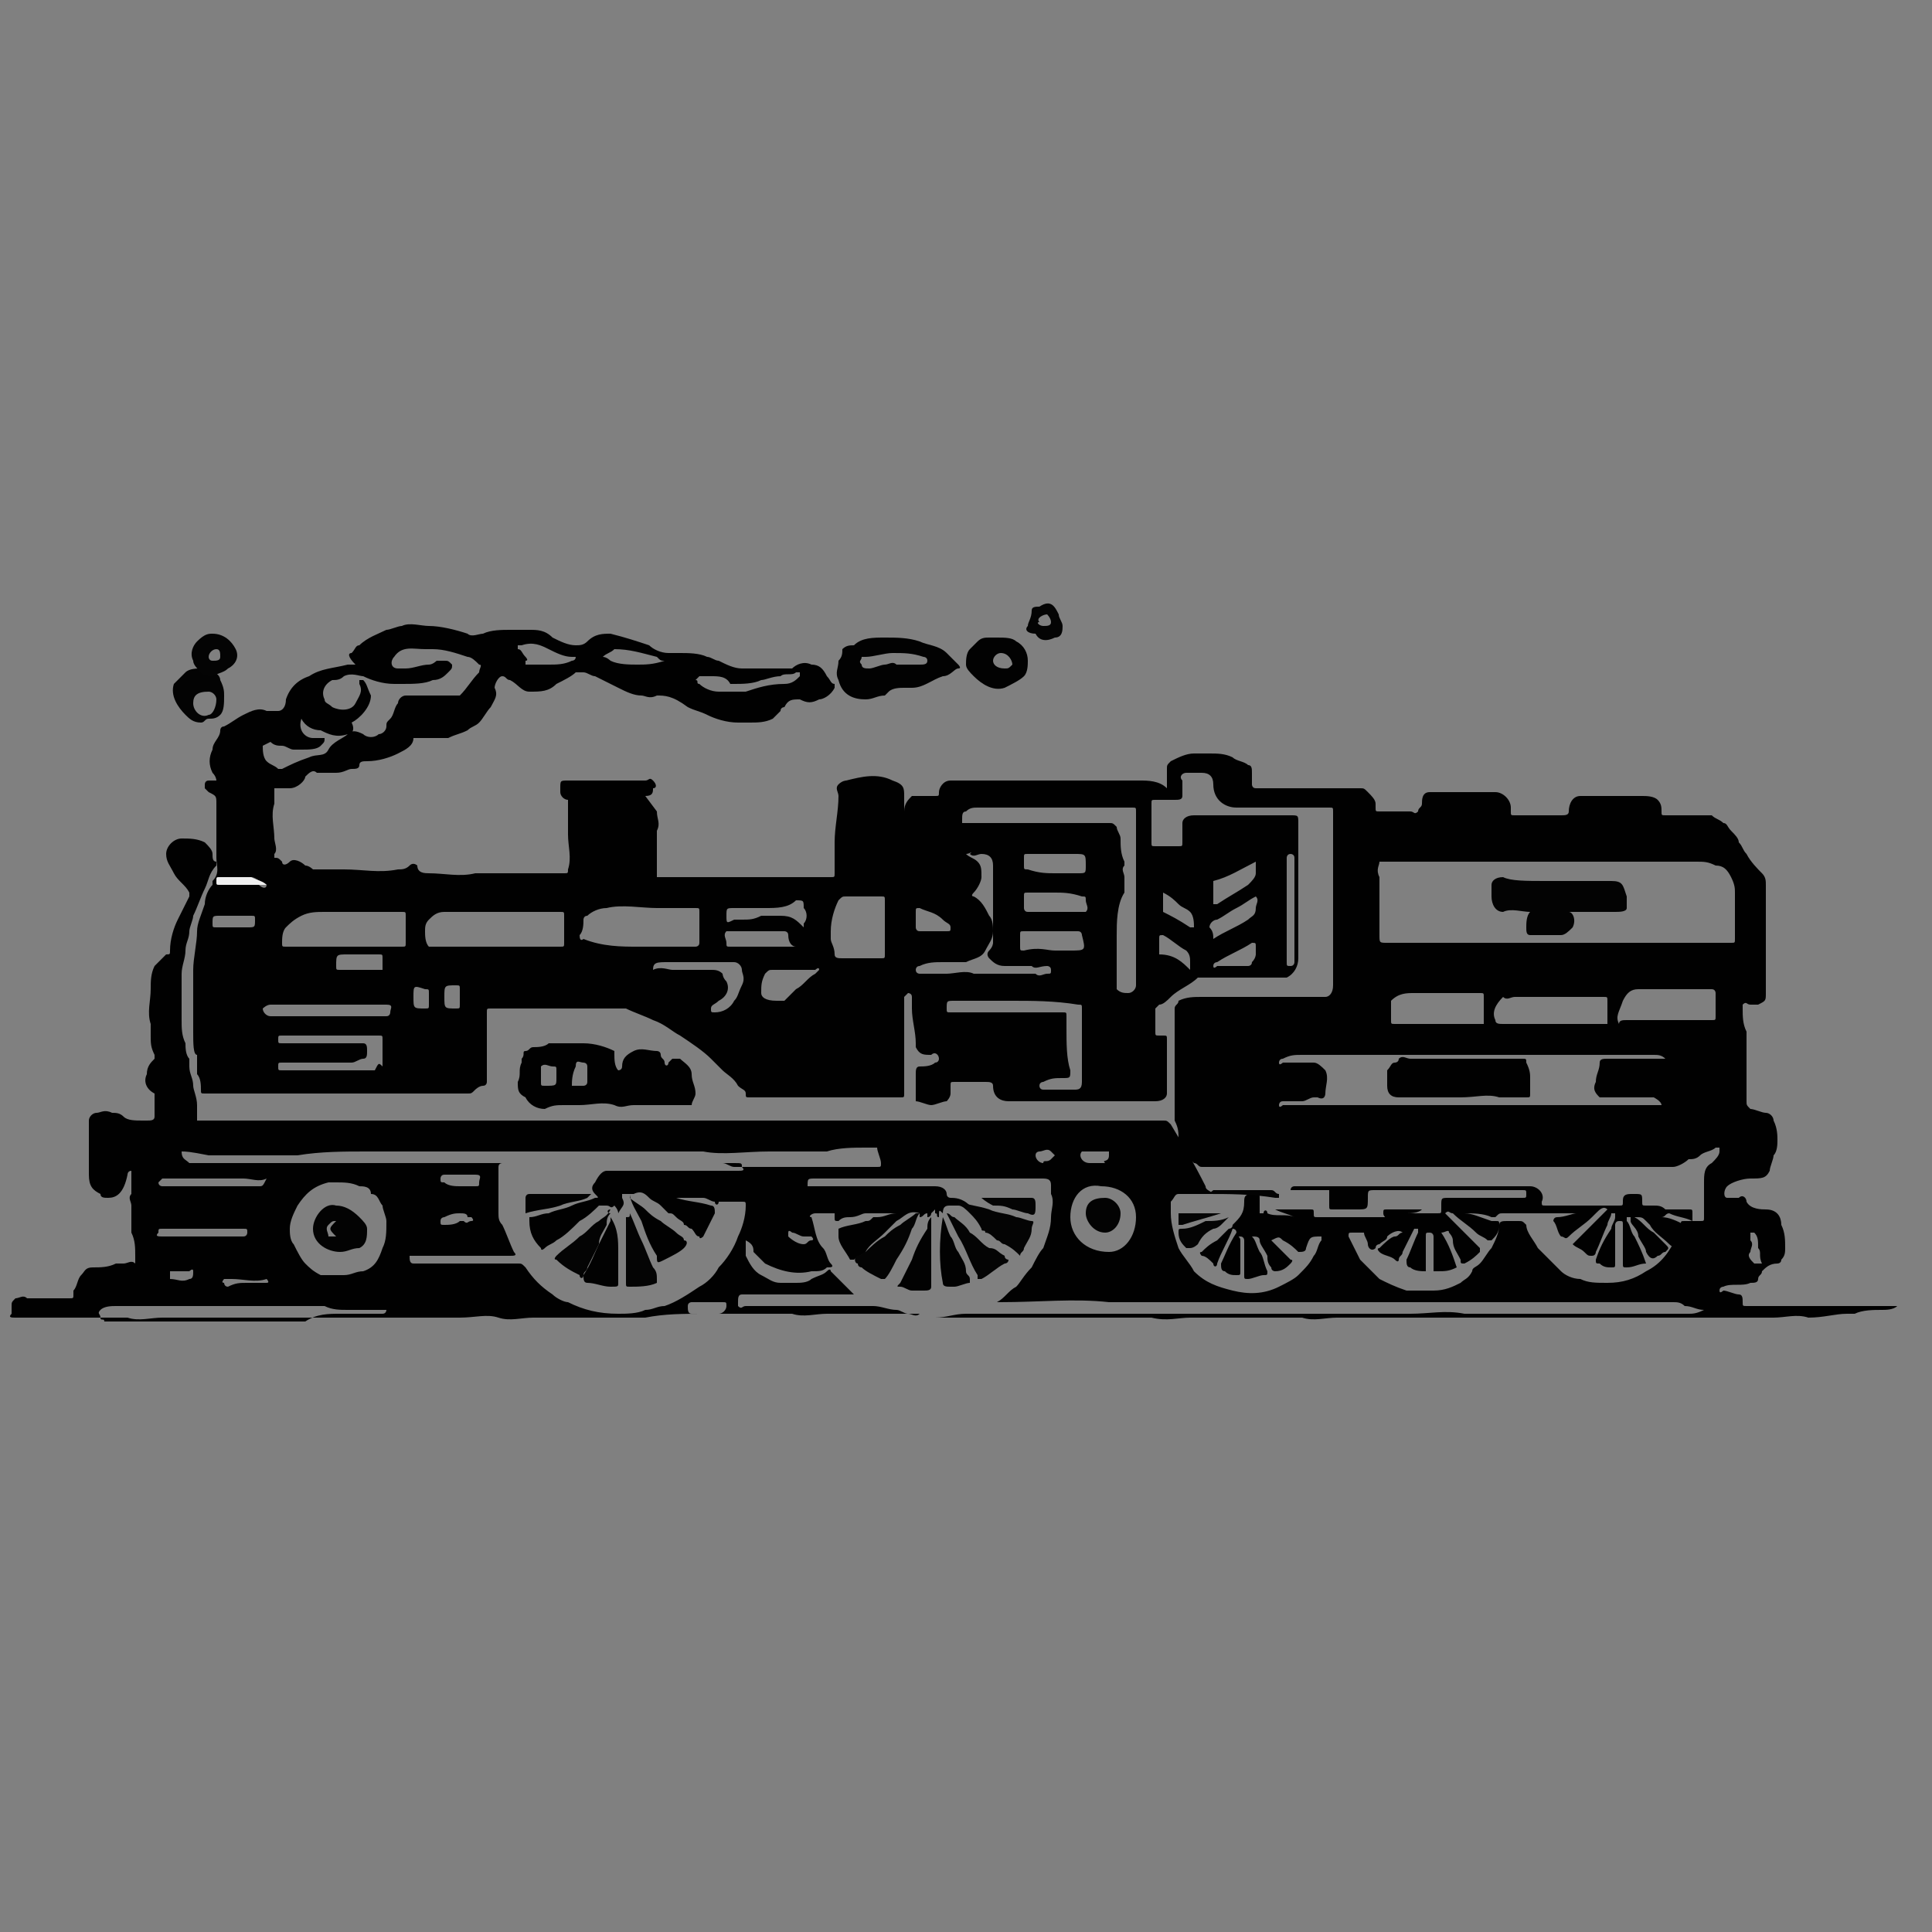 <?xml version="1.0" encoding="utf-8"?>
<!-- Generator: Adobe Illustrator 28.2.0, SVG Export Plug-In . SVG Version: 6.00 Build 0)  -->
<svg version="1.1" id="Layer_1" xmlns="http://www.w3.org/2000/svg" xmlns:xlink="http://www.w3.org/1999/xlink" x="0px" y="0px"
	 viewBox="0 0 50 50" style="enable-background:new 0 0 50 50;" xml:space="preserve">
<rect x="0" y="0" width="50" height="50" fill="#808080" stroke="none"/>
<style type="text/css">
	.st0{fill:#010101;}
	.st1{fill:#020202;}
	.st2{fill:#030303;}
	.st3{fill:#040404;}
	.st4{fill:#F8F8F8;}
	.st5{fill:#EFEFEF;}
</style>
<g>
	<path class="st0" d="M19.3,32.1c0,0.1,0,0.3,0,0.4c0.1,0.2,0.2,0.4,0.4,0.5c0.2,0.1,0.3,0.2,0.5,0.2c0.1,0,0.3,0,0.4,0
		c0.1,0,0.3,0,0.4-0.1c0.2-0.1,0.3-0.1,0.4-0.2c0.1-0.1,0.1,0,0.1,0c0.1,0.1,0.2,0.2,0.3,0.3c0.1,0.1,0.2,0.2,0.3,0.3
		c-0.1,0-0.2,0-0.3,0c-0.8,0-1.5,0-2.3,0c-0.1,0-0.2,0-0.3,0c-0.1,0-0.1,0.1-0.1,0.2c0,0,0,0.1,0,0.1c0,0,0,0,0,0
		c0.1,0.1,0.1,0,0.2,0c0.6,0,1.1,0,1.7,0c0.4,0,0.8,0,1.2,0c0.1,0,0.3,0,0.4,0c0.2,0,0.4,0.1,0.6,0.1c0.1,0,0.2,0.1,0.3,0.1
		c0.1,0,0.2,0,0.3,0c0,0,0,0,0,0c-0.1,0.1-0.2,0-0.3,0c-0.5,0-1.1,0-1.6,0c-0.2,0-0.4,0-0.5,0c-0.3,0-0.6,0.1-0.9,0
		c-0.8,0-1.5,0-2.3,0c-0.5,0-1,0-1.5,0.1c-0.1,0-0.2,0-0.3,0c-0.5,0-1.1,0-1.6,0c-0.3,0-0.7,0-1,0c-0.3,0-0.6,0.1-0.9,0
		c-0.3-0.1-0.6,0-1,0c-0.3,0-0.6,0-0.9,0c-0.9,0-1.9,0-2.8,0c-0.3,0-0.6,0-1,0c-0.7,0-1.3,0-2,0c-0.3,0-0.7,0-1,0
		c-0.3,0-0.6,0.1-0.9,0c-0.5,0-0.9,0-1.4,0c-0.5,0-1,0-1.4,0c0,0-0.1,0-0.1,0c-0.1,0-0.2,0-0.1-0.1c0-0.1,0-0.1,0-0.2
		c0-0.1,0-0.1,0.1-0.2c0.1,0,0.2-0.1,0.3,0c0,0,0.1,0,0.2,0c0.3,0,0.6,0,0.9,0c0.1,0,0.1,0,0.1-0.1c0,0,0-0.1,0-0.1
		c0.1-0.1,0.1-0.3,0.2-0.4c0.1-0.1,0.1-0.2,0.3-0.2c0.2,0,0.4,0,0.6-0.1c0.1,0,0.1,0,0.2,0c0.1,0,0.2-0.1,0.3,0c0,0,0,0,0-0.1
		c0,0,0-0.1,0-0.1c0-0.2,0-0.4-0.1-0.6c0,0,0-0.1,0-0.1c0-0.2,0-0.4,0-0.6c0-0.1-0.1-0.2,0-0.3c0-0.2,0-0.4,0-0.5c0,0,0,0,0-0.1
		c-0.1,0-0.1,0.1-0.1,0.1C3.2,30.9,3,31,2.8,31c-0.1,0-0.2,0-0.2-0.1c-0.2-0.1-0.3-0.2-0.3-0.5c0-0.4,0-0.8,0-1.1c0-0.1,0-0.2,0-0.3
		c0-0.1,0.1-0.2,0.2-0.2c0.1,0,0.2-0.1,0.4,0c0.1,0,0.2,0,0.3,0.1C3.3,29,3.5,29,3.7,29c0,0,0.1,0,0.1,0C3.9,29,4,29,4,28.9
		c0-0.2,0-0.4,0-0.5c0,0,0-0.1,0-0.1c-0.2-0.1-0.3-0.3-0.2-0.5c0-0.2,0.1-0.3,0.2-0.4c0,0,0,0,0-0.1c-0.1-0.2-0.1-0.3-0.1-0.5
		c0-0.1,0-0.2,0-0.3c-0.1-0.3,0-0.6,0-0.9c0-0.2,0-0.4,0.1-0.6c0.1-0.1,0.2-0.2,0.3-0.3c0.1,0,0.1,0,0.1-0.1c0-0.3,0.1-0.6,0.2-0.8
		c0.1-0.2,0.2-0.4,0.3-0.6c0-0.1,0-0.1,0-0.1c-0.1-0.2-0.3-0.3-0.4-0.5c-0.1-0.2-0.2-0.3-0.2-0.5c0-0.2,0.2-0.4,0.4-0.4
		c0.2,0,0.4,0,0.6,0.1c0.1,0.1,0.2,0.2,0.2,0.3c0,0.1,0,0.2,0.1,0.2c0,0,0,0.1,0,0.1c-0.2,0.2-0.2,0.4-0.3,0.6
		c-0.1,0.2-0.2,0.5-0.3,0.7c0,0.1-0.1,0.3-0.1,0.4c0,0.2-0.1,0.3-0.1,0.5c0,0.2-0.1,0.4-0.1,0.6c0,0.4,0,0.8,0,1.2
		c0,0.2,0,0.4,0.1,0.6c0,0.1,0,0.3,0.1,0.4c0,0,0,0.1,0,0.2c0,0.2,0.1,0.3,0.1,0.5c0,0.1,0.1,0.3,0.1,0.5c0,0.1,0,0.3,0,0.4
		c0,0,0,0,0,0c0,0,0,0,0.1,0c3,0,6,0,9,0c1.2,0,2.4,0,3.6,0c2.7,0,5.5,0,8.2,0c1.4,0,2.7,0,4.1,0c0.1,0,0.1,0,0.2,0.1
		c0.3,0.5,0.6,1,0.9,1.6c0,0.1,0.1,0.1,0.2,0.2c0,0,0,0,0,0c-0.3,0-0.6,0-0.9,0c-0.1,0-0.1,0.1-0.2,0.2c0,0.1,0,0.2,0,0.3
		c0,0.3,0.1,0.6,0.2,0.9c0.1,0.2,0.3,0.4,0.4,0.6c0.3,0.3,0.6,0.4,1,0.5c0.4,0.1,0.8,0.1,1.2-0.1c0.2-0.1,0.4-0.2,0.5-0.3
		c0.2-0.2,0.3-0.3,0.4-0.5c0.1-0.1,0.1-0.3,0.2-0.4c0-0.1,0-0.1,0-0.1c0,0,0,0,0,0c-0.3,0-0.3,0-0.4,0.3c0,0.1-0.1,0.1-0.2,0.1
		c-0.1-0.1-0.2-0.2-0.4-0.3c-0.1-0.1-0.1-0.1-0.3,0c0.1,0.1,0.1,0.1,0.2,0.2c0.1,0.1,0.2,0.2,0.3,0.3c0.1,0,0,0.1,0,0.1
		c-0.1,0.1-0.2,0.2-0.4,0.2c0,0-0.1,0-0.1-0.1c-0.1-0.1-0.1-0.2-0.1-0.3c-0.1-0.2-0.2-0.3-0.2-0.4c0-0.1-0.1-0.1-0.2-0.1
		c0.1,0.1,0.1,0.2,0.2,0.4c0.1,0.1,0.1,0.3,0.2,0.5c0,0.1,0,0.1-0.1,0.1c-0.1,0-0.3,0.1-0.4,0.1c-0.1,0-0.1,0-0.1-0.1
		c0-0.2,0-0.5,0-0.7c0-0.1,0-0.1,0-0.2c0,0,0-0.1-0.1-0.1c-0.1,0,0,0,0,0.1c0,0.3,0,0.6,0,0.8c0,0.1,0,0.1-0.1,0.1
		c-0.1,0-0.2,0-0.3-0.1c-0.1,0-0.1-0.1-0.1-0.2c0.1-0.2,0.2-0.5,0.4-0.8c0-0.1-0.1-0.1-0.1-0.1c-0.1,0.3-0.3,0.6-0.4,0.9
		c0,0.1-0.1,0.1-0.1,0c-0.1-0.1-0.2-0.2-0.3-0.2c0,0-0.1-0.1,0-0.1c0.1-0.1,0.2-0.2,0.4-0.3c0.1-0.1,0.2-0.2,0.3-0.3
		c0,0,0.1,0,0.1-0.1c0.2-0.2,0.3-0.3,0.3-0.6c0-0.1,0-0.2,0.2-0.2c0,0,0.1,0,0.1,0c0.1,0,0.1,0,0.1,0.1c0,0.1,0,0.2,0,0.3
		c0,0,0,0.1,0,0.1c0,0,0.1,0,0.1,0c0-0.1,0.1-0.1,0.1,0c0.2,0.1,0.5,0,0.7,0.1c-0.2-0.1-0.3-0.1-0.5-0.2c0.1,0,0.2,0,0.4,0
		c0.2,0,0.3,0,0.5,0c0.1,0,0.1,0,0.1,0.1c0,0.1,0,0.1,0.1,0.1c0.4,0,0.8,0,1.2,0c0.2,0,0.3,0,0.5,0c0.1,0,0,0,0-0.1
		c0-0.1,0-0.1,0.1-0.1c0.3,0,0.6,0,0.9,0c-0.1,0.1-0.3,0.1-0.4,0.1c0,0,0.1,0,0.1,0c0.2,0,0.3,0,0.5,0c0.1,0,0.1,0,0.2,0
		c0.1,0,0.1,0,0.1-0.1c0,0,0,0,0-0.1c0-0.2,0-0.2,0.2-0.2c0.6,0,1.3,0,1.9,0c0.1,0,0.1,0,0.1-0.1c0,0,0,0,0,0c0-0.1,0-0.1-0.1-0.1
		c-0.9,0-1.7,0-2.6,0c-0.4,0-0.8,0-1.2,0c-0.2,0-0.2,0-0.2,0.2c0,0.3,0,0.3-0.3,0.3c-0.2,0-0.4,0-0.6,0c-0.1,0-0.1,0-0.1-0.1
		c0-0.1,0-0.2,0-0.4c0,0-0.1,0-0.1,0c-0.3,0-0.5,0-0.8,0c0,0-0.1,0-0.1,0c0-0.1,0.1-0.1,0.1-0.1c0.1,0,0.1,0,0.2,0
		c0.8,0,1.7,0,2.5,0c0.9,0,1.7,0,2.6,0c0.3,0,0.5,0,0.8,0c0.2,0,0.4,0.2,0.3,0.4c0,0.1,0,0.1,0.1,0.1c0.6,0,1.3,0,1.9,0
		c0.1,0,0.1,0,0.1-0.1c0-0.1,0-0.2,0.2-0.2c0,0,0.1,0,0.1,0c0.2,0,0.2,0,0.2,0.2c0,0.1,0,0.1,0.1,0.1c0.1,0,0.2,0,0.2,0
		c0.1,0,0.2,0,0.3,0.1c0,0,0.1,0,0.1,0c0.2,0,0.3,0,0.5,0c0.1,0,0.1,0,0.1,0.1c0,0.1,0,0.1,0,0.2c-0.2-0.1-0.4-0.1-0.6-0.2
		c-0.1,0-0.1,0.1-0.2,0.1c0.2,0,0.4,0.1,0.6,0.2c0.1,0,0.1,0,0,0.1c-0.1,0.1-0.1,0.3-0.2,0.4c0,0.1-0.1,0.1-0.2,0
		c-0.2-0.2-0.4-0.3-0.5-0.5c0,0-0.1-0.1-0.1-0.1c-0.1-0.1-0.1-0.1-0.3-0.1c0.2,0.1,0.3,0.3,0.5,0.4c0.1,0.1,0.2,0.2,0.3,0.3
		c0,0,0,0,0,0c0.1,0.1,0.1,0.1,0,0.2c-0.1,0-0.1,0.1-0.2,0.1c-0.1,0.1-0.2,0.1-0.3-0.1c0-0.1-0.1-0.2-0.2-0.4c0-0.2-0.2-0.3-0.2-0.4
		c0,0,0,0,0-0.1c0,0-0.1,0-0.1,0c0,0,0,0.1,0,0.1c0.1,0.1,0.1,0.3,0.2,0.4c0.1,0.2,0.2,0.4,0.3,0.7c-0.2,0-0.3,0.1-0.5,0.1
		c-0.1,0-0.1,0-0.1-0.1c0-0.3,0-0.7,0-1c0-0.1,0-0.1-0.1-0.1c-0.1,0-0.1,0.1-0.1,0.1c0,0.3,0,0.7,0,1c0,0.1,0,0.1-0.1,0.1
		c-0.1,0-0.2,0-0.3-0.1c-0.1,0-0.1,0-0.1-0.1c0.1-0.3,0.2-0.5,0.4-0.8c0-0.1,0.1-0.2,0.1-0.3c0,0,0-0.1,0-0.1c0,0-0.1,0-0.1,0
		c0,0.1-0.1,0.2-0.1,0.3c-0.1,0.2-0.2,0.5-0.3,0.7c0,0,0,0.1-0.1,0.1c-0.1,0-0.1,0-0.2-0.1c-0.1-0.1-0.2-0.1-0.3-0.2
		c0.1-0.1,0.2-0.2,0.3-0.3c0.1-0.1,0.2-0.2,0.3-0.3c0.1-0.1,0.2-0.2,0.3-0.3c-0.1-0.1-0.2,0-0.3,0.1c0,0-0.1,0.1-0.1,0.1
		c-0.2,0.2-0.4,0.3-0.6,0.5c-0.1,0.1-0.1,0-0.2,0c-0.1-0.1-0.1-0.3-0.2-0.4c0,0,0-0.1,0.1-0.1c0.2,0,0.4-0.1,0.5-0.1c0,0,0,0,0,0
		c-0.2,0-0.4,0-0.5,0c-0.1,0-0.1,0-0.2,0c-0.3,0-0.5,0-0.8,0c-0.1,0-0.2,0-0.4,0c-0.1,0-0.1,0-0.2,0.1c0,0,0,0-0.1,0
		c-0.2-0.1-0.5-0.1-0.7-0.1c0,0,0,0,0,0c0.2,0,0.4,0.1,0.7,0.2c0,0,0,0,0.1,0c0.1,0,0.1,0,0.1,0.1c0,0.2-0.1,0.3-0.2,0.4
		c0,0-0.1,0-0.1,0c-0.1-0.1-0.2-0.1-0.3-0.2c-0.2-0.2-0.4-0.3-0.6-0.5c-0.1,0-0.1-0.1-0.2,0c0.1,0.1,0.2,0.2,0.3,0.3
		c0.1,0.1,0.3,0.3,0.4,0.4c0.1,0.1,0.1,0.1,0.2,0.2c0,0,0,0,0,0.1c-0.1,0.1-0.2,0.2-0.4,0.3c-0.1,0-0.1,0-0.1-0.1
		c-0.1-0.2-0.2-0.3-0.2-0.5c0-0.1-0.1-0.2-0.1-0.2c0-0.1-0.1,0-0.2,0c0.2,0.3,0.3,0.6,0.4,0.9c-0.2,0.1-0.3,0.1-0.5,0.1
		c0,0,0,0-0.1,0c0,0,0-0.1,0-0.1c0-0.3,0-0.5,0-0.8c0,0,0-0.1-0.1-0.1c-0.1,0-0.1,0-0.1,0.1c0,0.3,0,0.5,0,0.8c0,0,0,0.1,0,0.1
		c0,0,0,0,0,0c-0.1,0-0.3,0-0.4-0.1c-0.1,0-0.1-0.1-0.1-0.2c0.1-0.2,0.2-0.5,0.3-0.7c0,0,0-0.1,0-0.1c0,0-0.1,0-0.1,0
		c-0.1,0.2-0.2,0.4-0.3,0.6c0,0.1-0.1,0.1-0.1,0.2c0,0,0,0.1-0.1,0c-0.1-0.1-0.3-0.1-0.4-0.2c-0.1-0.1,0-0.1,0-0.1
		c0.1-0.1,0.3-0.3,0.4-0.3c0.1,0,0.1-0.1,0.2-0.1c-0.1-0.1-0.3,0-0.4,0.1c0,0.1-0.1,0.1-0.2,0.2c0,0-0.1,0-0.1,0.1
		c-0.1,0.1-0.2,0-0.2-0.1c0-0.1-0.1-0.2-0.1-0.3c0,0,0,0-0.1,0c-0.1,0-0.2,0-0.2,0c-0.1,0-0.1,0-0.1,0.1c0.1,0.2,0.2,0.4,0.3,0.6
		c0.2,0.2,0.3,0.3,0.5,0.5c0.2,0.1,0.4,0.2,0.7,0.3c0.2,0,0.5,0,0.7,0c0.3,0,0.5-0.1,0.7-0.2c0.1-0.1,0.2-0.1,0.3-0.3
		c0-0.1,0.1-0.1,0.2-0.2c0.1-0.1,0.2-0.3,0.3-0.4c0.1-0.2,0.2-0.4,0.2-0.6c0-0.1,0.1-0.1,0.2-0.1c0.1,0,0.2,0,0.3,0
		c0.1,0,0.1,0,0.2,0.1c0,0.2,0.2,0.4,0.3,0.6c0.2,0.2,0.4,0.4,0.6,0.6c0.1,0.1,0.3,0.2,0.5,0.2c0.2,0.1,0.4,0.1,0.7,0.1
		c0.4,0,0.7-0.1,1-0.3c0.4-0.2,0.6-0.5,0.8-0.9c0-0.1,0.1-0.2,0.1-0.3c0-0.1,0-0.1,0.1-0.1c0.1,0,0.3,0,0.4,0c0.1,0,0.1,0,0.1-0.1
		c0-0.3,0-0.5,0-0.8c0,0,0,0,0-0.1c0-0.2,0-0.4,0.2-0.5c0.1-0.1,0.2-0.2,0.2-0.3c0,0,0-0.1,0-0.1c0,0-0.1,0-0.1,0
		c-0.1,0.1-0.3,0.1-0.4,0.2c-0.1,0.1-0.2,0.1-0.3,0.1c-0.1,0.1-0.3,0.2-0.4,0.2c-0.1,0-0.1,0-0.2,0c-0.1,0-0.2,0-0.3,0
		c-0.2,0-0.5,0-0.7,0c-0.9,0-1.7,0-2.6,0c-0.5,0-1,0-1.6,0c-1.5,0-3,0-4.5,0c-0.6,0-1.2,0-1.7,0c-0.2,0-0.4,0-0.6,0
		c-0.1,0-0.1-0.1-0.2-0.1c-0.2-0.2-0.3-0.4-0.4-0.6c0-0.2,0-0.3-0.1-0.5c0-0.2,0-0.3,0-0.5c0-0.2,0-0.4,0-0.6c0-0.1,0-0.2,0-0.3
		c0-0.3,0-0.5,0-0.8c0-0.2,0-0.5,0-0.7c0-0.1,0.1-0.1,0.1-0.2c0.2-0.1,0.4-0.1,0.6-0.1c1,0,2,0,3,0c0.1,0,0.1,0,0.2,0
		c0.1,0,0.2-0.1,0.2-0.3c0-1.3,0-2.7,0-4c0-0.2,0-0.4,0-0.5c0-0.1,0-0.1-0.1-0.1c-0.3,0-0.6,0-0.9,0c-0.3,0-0.5,0-0.8,0
		c-0.1,0-0.3,0-0.4,0c-0.1,0-0.2,0-0.3,0c-0.3,0-0.6-0.2-0.6-0.6c0-0.2-0.1-0.3-0.3-0.3c-0.1,0-0.3,0-0.4,0c-0.1,0-0.2,0.1-0.1,0.2
		c0,0.1,0,0.3,0,0.4c0,0.1-0.1,0.1-0.2,0.1c-0.2,0-0.3,0-0.5,0c-0.1,0-0.1,0-0.1,0.1c0,0.3,0,0.7,0,1c0,0.1,0,0.1,0.1,0.1
		c0.2,0,0.4,0,0.6,0c0.1,0,0.1,0,0.1-0.1c0-0.2,0-0.3,0-0.5c0-0.1,0.1-0.2,0.3-0.2c0.8,0,1.7,0,2.5,0c0.2,0,0.2,0,0.2,0.2
		c0,1.2,0,2.3,0,3.5c0,0.2-0.1,0.4-0.3,0.5c-0.1,0-0.1,0-0.2,0c-0.5,0-1.1,0-1.6,0c-0.1,0-0.2,0-0.4,0c0,0,0,0-0.1,0
		c-0.2,0.2-0.5,0.3-0.7,0.5c-0.1,0.1-0.2,0.2-0.3,0.2c0,0-0.1,0.1-0.1,0.1c0,0.2,0,0.4,0,0.6c0,0.1,0,0.1,0.1,0.1c0,0,0.1,0,0.1,0
		c0.1,0,0.1,0,0.1,0.1c0,0.5,0,1,0,1.4c0,0.1-0.1,0.2-0.3,0.2c-0.2,0-0.3,0-0.5,0c-1.1,0-2.2,0-3.3,0c-0.2,0-0.4-0.1-0.4-0.4
		c0-0.1-0.1-0.1-0.2-0.1c-0.3,0-0.5,0-0.8,0c-0.1,0-0.1,0-0.1,0.1c0,0.1,0,0.1,0,0.2c0,0.1-0.1,0.2-0.1,0.2c-0.1,0-0.3,0.1-0.4,0.1
		c-0.1,0-0.3-0.1-0.4-0.1c0,0,0-0.1,0-0.1c0-0.2,0-0.4,0-0.5c0,0,0-0.1,0-0.1c0-0.1,0-0.2,0.1-0.2c0.1,0,0.3,0,0.4-0.1
		c0.1,0,0.1-0.1,0.1-0.1c0-0.1-0.1-0.2-0.2-0.1c-0.2,0-0.3,0-0.4-0.2c0,0,0,0,0-0.1c0-0.3-0.1-0.6-0.1-0.9c0-0.1,0-0.2,0-0.3
		c0-0.1-0.1-0.1-0.1-0.1c0,0-0.1,0.1-0.1,0.1c0,0.1,0,0.2,0,0.2c0,0.1,0,0.2,0,0.3c0,0.3,0,0.6,0,0.8c0,0.4,0,0.8,0,1.2
		c0,0.1,0,0.1-0.1,0.1c-0.8,0-1.7,0-2.5,0c-0.4,0-0.9,0-1.3,0c0,0-0.1,0-0.1,0c-0.1,0-0.1,0-0.1-0.1c0-0.1-0.1-0.1-0.2-0.2
		c-0.1-0.2-0.3-0.3-0.4-0.4c-0.1-0.1-0.2-0.2-0.3-0.3c-0.2-0.2-0.5-0.4-0.8-0.6c-0.2-0.1-0.4-0.3-0.7-0.4c-0.2-0.1-0.5-0.2-0.7-0.3
		c-0.1,0-0.2,0-0.3,0c-1.1,0-2.2,0-3.2,0c-0.1,0-0.1,0-0.1,0.1c0,0.4,0,0.9,0,1.3c0,0.2,0,0.3,0,0.5c0,0,0,0.1-0.1,0.1
		c-0.1,0-0.2,0.1-0.2,0.1c-0.1,0.1-0.1,0.1-0.2,0.1c-0.1,0-0.2,0-0.2,0c-1.4,0-2.7,0-4.1,0c-0.7,0-1.5,0-2.2,0c-0.1,0-0.2,0-0.3,0
		c-0.1,0-0.1,0-0.1-0.1c0-0.1,0-0.3-0.1-0.4c0,0,0-0.1,0-0.2c0,0,0-0.1,0-0.1c0-0.1,0-0.2,0-0.2C5,27.3,5,27,5,26.7
		c0-0.6,0-1.1,0-1.6c0-0.3,0.1-0.7,0.1-1c0-0.2,0.1-0.4,0.2-0.7c0-0.2,0.1-0.4,0.2-0.5c0,0,0-0.1,0-0.1c0.2-0.2,0.1-0.4,0.1-0.6
		c0-0.3,0-0.5,0-0.8c0-0.2,0-0.4,0-0.6c0,0,0,0,0,0c0-0.2,0-0.2-0.2-0.3c0,0-0.1-0.1-0.1-0.1c0,0,0-0.1,0-0.1c0,0,0-0.1,0.1-0.1
		c0.1,0,0.1,0,0.2,0c0,0,0-0.1-0.1-0.2c-0.1-0.2-0.1-0.4,0-0.6c0-0.2,0.2-0.3,0.2-0.5c0,0,0-0.1,0.1-0.1c0.2-0.1,0.3-0.2,0.5-0.3
		c0.2-0.1,0.4-0.2,0.6-0.1c0.1,0,0.2,0,0.3,0c0.1,0,0.2-0.1,0.2-0.3c0.1-0.3,0.3-0.5,0.6-0.6c0.3-0.2,0.6-0.2,1-0.3
		c0.1,0,0.1,0,0.2,0C9,17,9,16.9,9.1,16.9c0.1-0.1,0.1-0.2,0.2-0.2c0.2-0.2,0.5-0.3,0.7-0.4c0.1,0,0.3-0.1,0.4-0.1
		c0.2-0.1,0.5,0,0.7,0c0.3,0,0.7,0.1,1,0.2c0.1,0.1,0.3,0,0.4,0c0.2-0.1,0.5-0.1,0.7-0.1c0.2,0,0.4,0,0.5,0c0.2,0,0.4,0,0.6,0.2
		c0.2,0.1,0.4,0.2,0.6,0.2c0.1,0,0.2,0,0.3-0.1c0.2-0.2,0.4-0.2,0.6-0.2c0.4,0.1,0.7,0.2,1,0.3c0.1,0.1,0.3,0.2,0.5,0.2
		c0.1,0,0.2,0,0.3,0c0.2,0,0.5,0,0.7,0.1c0.1,0,0.2,0.1,0.3,0.1c0.2,0.1,0.4,0.2,0.6,0.2c0.1,0,0.2,0,0.3,0c0.2,0,0.4,0,0.6,0
		c0.1,0,0.1,0,0.2,0c0.1,0,0.1,0,0.2,0c0.1-0.1,0.3-0.2,0.5-0.1c0.2,0,0.3,0.1,0.4,0.3c0.1,0.1,0.1,0.2,0.2,0.2c0,0,0,0,0,0.1
		c-0.1,0.2-0.3,0.3-0.4,0.3c-0.2,0.1-0.3,0.1-0.5,0c-0.2,0-0.3,0-0.4,0.2c0,0-0.1,0-0.1,0.1c-0.1,0.1-0.1,0.1-0.2,0.2
		c-0.2,0.1-0.4,0.1-0.6,0.1c-0.1,0-0.2,0-0.3,0c-0.3,0-0.6-0.1-0.8-0.2c-0.2-0.1-0.3-0.1-0.5-0.2C17.4,18,17.2,18,17,18
		c-0.2,0.1-0.3,0-0.4,0c-0.2,0-0.4-0.1-0.6-0.2c-0.2-0.1-0.4-0.2-0.6-0.3c-0.1,0-0.2-0.1-0.3-0.1c-0.1,0-0.2,0-0.2,0
		c-0.1,0.1-0.3,0.2-0.5,0.3c-0.2,0.2-0.4,0.2-0.7,0.2c-0.2,0-0.3-0.2-0.5-0.3c-0.1,0-0.1-0.1-0.2-0.1c-0.1,0-0.2,0.2-0.2,0.3
		c0.1,0.2,0,0.3-0.1,0.5c-0.1,0.1-0.2,0.3-0.3,0.4c-0.1,0.1-0.2,0.1-0.3,0.2c-0.2,0.1-0.3,0.1-0.5,0.2c-0.2,0-0.4,0-0.6,0
		c-0.1,0-0.1,0-0.2,0c0,0-0.1,0-0.1,0c0,0.2-0.2,0.3-0.4,0.4c-0.2,0.1-0.5,0.2-0.8,0.2c-0.1,0-0.2,0-0.2,0.1c0,0.1-0.1,0.1-0.2,0.1
		c-0.1,0-0.2,0.1-0.4,0.1c-0.2,0-0.4,0-0.5,0c-0.1-0.1-0.2,0-0.3,0.1c0,0.1-0.2,0.3-0.4,0.3c-0.1,0-0.1,0-0.2,0c-0.1,0-0.1,0-0.2,0
		c0,0.1,0,0.3,0,0.4c-0.1,0.3,0,0.6,0,0.9c0,0.1,0.1,0.3,0,0.4c0,0,0,0.1,0,0.1c0.1,0,0.1,0,0.2,0.1c0,0.1,0.1,0.1,0.2,0
		c0.1-0.1,0.3,0,0.4,0.1c0.1,0,0.2,0.1,0.2,0.1c0.2,0,0.3,0,0.5,0c0.1,0,0.2,0,0.3,0c0.5,0,0.9,0.1,1.4,0c0.1,0,0.2,0,0.3-0.1
		c0.1-0.1,0.2,0,0.2,0c0,0,0,0,0,0c0,0.2,0.2,0.2,0.3,0.2c0.4,0,0.8,0.1,1.2,0c0.4,0,0.7,0,1.1,0c0.4,0,0.8,0,1.2,0
		c0.1,0,0.1,0,0.1-0.1c0.1-0.3,0-0.6,0-0.9c0-0.2,0-0.4,0-0.7c0-0.1,0-0.1,0-0.2c0,0,0,0,0,0c-0.1,0-0.2-0.1-0.2-0.2c0,0,0,0,0-0.1
		c0-0.2,0-0.2,0.2-0.2c0.7,0,1.3,0,2,0c0.1,0,0.1-0.1,0.2,0c0.1,0.1,0.1,0.2,0,0.2c0,0.1,0,0.2-0.2,0.2C17,21,17,21,17,21
		c0,0.2,0.1,0.3,0,0.5c0,0.4,0,0.8,0,1.1c0,0,0,0.1,0,0.1c0.3,0,0.7,0,1,0c0,0,0.1,0,0.1,0c1.1,0,2.3,0,3.4,0c0.1,0,0.1,0,0.1-0.1
		c0-0.1,0-0.3,0-0.4c0-0.1,0-0.3,0-0.4c0-0.4,0.1-0.8,0.1-1.2c0-0.1-0.1-0.2,0-0.3c0.1-0.1,0.2-0.1,0.2-0.1c0.4-0.1,0.8-0.2,1.2,0
		c0.3,0.1,0.3,0.2,0.3,0.4c0,0.1,0,0.1,0,0.2c0,0.1,0,0.1,0,0.2c0,0,0,0.1,0,0.1c0,0,0,0,0-0.1c0-0.2,0.1-0.3,0.2-0.4
		c0,0,0.1,0,0.1,0c0.2,0,0.4,0,0.5,0c0.1,0,0.1,0,0.1-0.1c0-0.1,0.1-0.3,0.3-0.3c0.3,0,0.7,0,1,0c1.3,0,2.6,0,3.9,0
		c0.2,0,0.5,0,0.7,0.2c0-0.2,0-0.3,0-0.5c0-0.1,0-0.1,0.1-0.2c0.2-0.1,0.4-0.2,0.6-0.2c0.1,0,0.2,0,0.4,0c0.2,0,0.4,0,0.6,0.1
		c0.1,0.1,0.3,0.1,0.4,0.2c0.1,0,0.1,0.1,0.1,0.2c0,0.1,0,0.2,0,0.3c0,0,0,0.1,0.1,0.1c0,0,0.1,0,0.1,0c0.9,0,1.7,0,2.6,0
		c0.1,0,0.1,0,0.2,0.1c0.1,0.1,0.2,0.2,0.2,0.3c0,0,0,0,0,0.1c0,0.1,0,0.1,0.1,0.1c0.3,0,0.6,0,0.8,0c0,0,0,0,0,0
		c0.1,0,0.1,0.1,0.2,0c0-0.1,0.1-0.1,0.1-0.2c0-0.1,0-0.3,0.2-0.3c0,0,0.1,0,0.1,0c0.5,0,1.1,0,1.6,0c0.2,0,0.4,0.2,0.4,0.4
		c0,0,0,0.1,0,0.1c0,0.1,0,0.1,0.1,0.1c0.4,0,0.8,0,1.2,0c0,0,0,0,0,0c0.1,0,0.2,0,0.2-0.1c0-0.2,0.1-0.4,0.3-0.4c0.1,0,0.2,0,0.3,0
		c0.4,0,0.9,0,1.3,0c0.1,0,0.3,0,0.4,0.1c0.1,0.1,0.1,0.2,0.1,0.3c0,0.1,0,0.1,0.1,0.1c0.4,0,0.7,0,1.1,0c0,0,0.1,0,0.1,0
		c0.1,0.1,0.2,0.1,0.3,0.2c0.1,0,0.1,0.1,0.2,0.2c0.1,0.1,0.2,0.2,0.2,0.3c0.1,0.1,0.1,0.2,0.2,0.3c0.1,0.2,0.3,0.4,0.4,0.5
		c0.1,0.1,0.1,0.2,0.1,0.3c0,0.9,0,1.9,0,2.8c0,0.2,0,0.2-0.2,0.3c-0.1,0-0.2,0-0.2,0c-0.1,0-0.1-0.1-0.2,0c0,0,0,0.1,0,0.1
		c0,0.2,0,0.4,0.1,0.6c0,0.4,0,0.7,0,1.1c0,0.2,0,0.5,0,0.7c0,0.1,0,0.1,0.1,0.2c0.1,0,0.3,0.1,0.4,0.1c0.1,0,0.2,0.1,0.2,0.2
		c0.1,0.2,0.1,0.4,0.1,0.5c0,0.1,0,0.3-0.1,0.4c0,0.1-0.1,0.3-0.1,0.4c-0.1,0.2-0.2,0.2-0.5,0.2c-0.2,0-0.5,0.1-0.6,0.2
		c-0.1,0.1-0.1,0.3,0,0.3c0,0,0,0,0.1,0c0.1,0,0.2,0,0.2,0c0.1-0.1,0.2,0,0.2,0.1c0.1,0.2,0.4,0.2,0.5,0.2c0.3,0,0.4,0.2,0.4,0.4
		c0.1,0.2,0.1,0.4,0.1,0.6c0,0.1,0,0.2-0.1,0.3c0,0.1-0.1,0.1-0.1,0.1c-0.2,0-0.3,0.1-0.4,0.2c0,0.1-0.1,0.1-0.1,0.2
		c0,0.1-0.1,0.1-0.2,0.1c-0.2,0.1-0.5,0-0.7,0.1c0,0-0.1,0-0.1,0.1c0,0.1,0.1,0,0.1,0c0.1,0,0.3,0.1,0.4,0.1c0.1,0,0.1,0.1,0.1,0.2
		c0,0.1,0,0.1,0.1,0.1c0.2,0,0.3,0,0.5,0c0.1,0,0.2,0,0.3,0c0.2,0,0.4,0,0.6,0c0.4,0,0.9,0,1.3,0c0.4,0,0.8,0,1.2,0
		c-0.1,0.1-0.3,0.1-0.4,0.1c-0.2,0-0.5,0-0.7,0.1c-0.1,0-0.1,0-0.2,0c-0.3,0-0.6,0.1-1,0.1c-0.3-0.1-0.6,0-0.9,0c-0.3,0-0.6,0-0.9,0
		c-0.9,0-1.9,0-2.8,0c-0.3,0-0.6,0-0.9,0c-0.5,0-1,0-1.5,0c-0.5,0-1,0-1.5,0c-0.3,0-0.6,0-0.9,0c-0.6,0-1.3,0-1.9,0
		c-0.3,0-0.6,0-0.9,0c-0.3,0-0.6,0.1-0.9,0c-0.2,0-0.3,0-0.5,0c-0.8,0-1.6,0-2.4,0c-0.3,0-0.6,0.1-1,0c-0.3,0-0.6,0-0.9,0
		c-0.3,0-0.6,0-0.9,0c-1,0-1.9,0-2.9,0c-0.3,0-0.6,0-1,0c0,0-0.1,0-0.1,0c0.1,0,0.1,0,0.2,0c0.3,0,0.5-0.1,0.8-0.1
		c0.1,0,0.1,0,0.2,0c1.4,0,2.8,0,4.3,0c0.4,0,0.9,0,1.3,0c0.5,0,0.9,0,1.4,0c1.4,0,2.9,0,4.3,0c0.5,0,0.9-0.1,1.4,0c0.5,0,1,0,1.5,0
		c1,0,2,0,3,0c0.3,0,0.6,0,0.9,0c0,0,0.1,0,0.1,0c0,0,0,0,0,0c0.1,0,0.2,0,0.3,0c0,0,0,0,0,0c0.1,0,0.2,0,0.4-0.1c0,0,0,0,0,0
		c0,0,0,0,0,0c-0.2,0-0.3-0.1-0.5-0.1c0,0,0,0,0,0c-0.1-0.1-0.2-0.1-0.3-0.1c-0.4,0-0.7,0-1.1,0c-0.7,0-1.4,0-2.1,0
		c-0.4,0-0.7,0-1.1,0c-0.3,0-0.6,0-0.9,0c-0.3,0-0.6,0-1,0c-0.7,0-1.4,0-2,0c-0.4,0-0.8,0-1.3,0c-0.8,0-1.6,0-2.5,0
		c-0.5,0-1.1,0-1.6,0c-0.3,0-0.6,0-1,0c-0.9-0.1-1.8,0-2.8,0c0,0-0.1,0-0.1,0c0,0,0,0,0,0c0.2-0.1,0.3-0.3,0.5-0.4
		c0.1-0.1,0.2-0.3,0.4-0.5c0.1-0.2,0.2-0.4,0.3-0.5c0.1-0.3,0.2-0.5,0.2-0.8c0-0.2,0.1-0.4,0-0.6c0-0.1,0-0.2,0-0.2
		c0-0.1,0-0.2-0.2-0.2c-2,0-4,0-5.9,0c-0.2,0-0.2,0-0.2,0.2c0,0,0,0,0,0c1.1,0,2.2,0,3.3,0c0.2,0,0.3,0.1,0.3,0.2
		c0,0.1,0.1,0.1,0.1,0.1c0.1,0,0.3,0,0.5,0.2c-0.1,0-0.3,0-0.4,0c0,0-0.1,0-0.1,0c0,0,0,0,0,0c-0.1,0-0.2,0-0.2,0.2
		c-0.1-0.1-0.1-0.1-0.1,0.1c0,0,0,0,0,0c-0.1,0,0-0.1-0.1-0.1c0,0,0-0.1,0-0.1c0,0,0,0-0.1,0.1c0,0,0,0.1-0.1,0.1c0,0,0,0,0,0
		c0,0,0-0.1,0-0.1c-0.1,0-0.1,0.1-0.2,0.1c0,0,0,0,0,0c0,0,0-0.1,0-0.1c0,0,0,0,0,0c0,0,0,0,0,0c0,0,0,0,0,0
		c-0.3-0.1-0.4,0.1-0.6,0.2c-0.1,0.1-0.2,0.2-0.3,0.3c-0.2,0.2-0.4,0.3-0.5,0.5c-0.1,0.1-0.2,0.1-0.3,0.2c0,0-0.1,0-0.1,0
		c-0.1-0.2-0.3-0.4-0.3-0.6c0,0,0-0.1,0-0.1c0,0,0-0.1,0-0.1c0.2-0.1,0.5-0.1,0.7-0.2c0.1,0,0.1,0,0.2-0.1c0,0,0,0,0.1,0
		c0.2,0,0.3-0.1,0.5-0.1c0,0,0,0,0,0c-0.3,0-0.5,0-0.8,0c-0.1,0-0.2,0.1-0.4,0.1c-0.1,0-0.2,0-0.3,0.1c-0.1,0-0.1,0-0.1-0.1
		c0,0,0-0.1,0-0.1c0,0,0,0,0,0c-0.2,0-0.3,0-0.5,0c-0.1,0-0.2,0.1-0.1,0.1c0.1,0.3,0.1,0.6,0.3,0.8c0.1,0.1,0.1,0.3,0.2,0.4
		c0.1,0.1,0,0.1-0.1,0.1c-0.1,0.1-0.2,0.1-0.4,0.1c-0.4,0.1-0.8,0-1.2-0.2c-0.1-0.1-0.2-0.2-0.3-0.3C19.5,32.3,19.5,32.2,19.3,32.1
		C19.4,32.1,19.4,32.1,19.3,32.1C19.3,32.1,19.3,32.1,19.3,32.1z M40,22.3C40,22.3,40,22.3,40,22.3c-1.1,0-2.2,0-3.3,0
		c-0.3,0-0.6,0-0.9,0c0,0-0.1,0-0.1,0c0,0.1-0.1,0.2,0,0.4c0,0.1,0,0.1,0,0.2c0,0.3,0,0.5,0,0.8c0,0.2,0,0.3,0,0.5
		c0,0.2,0,0.2,0.2,0.2c0.7,0,1.4,0,2.1,0c0.3,0,0.5,0,0.8,0c0.6,0,1.3,0,1.9,0c0.5,0,0.9,0,1.4,0c0.9,0,1.8,0,2.7,0
		c0.1,0,0.1,0,0.1-0.1c0-0.4,0-0.7,0-1.1c0,0,0-0.1,0-0.1c0-0.1,0-0.2-0.1-0.4c-0.1-0.2-0.2-0.3-0.4-0.3c-0.2-0.1-0.3-0.1-0.5-0.1
		C42.8,22.3,41.4,22.3,40,22.3z M16,31.4c0-0.1-0.1-0.2-0.1-0.2c-0.1,0.1-0.1,0-0.2,0c0,0-0.1,0-0.1,0c0,0-0.1,0-0.1,0
		c-0.1,0.1-0.3,0.3-0.5,0.4c-0.2,0.2-0.4,0.4-0.6,0.5c-0.1,0.1-0.2,0.1-0.3,0.2c0,0-0.1,0.1-0.1,0c-0.2-0.2-0.3-0.4-0.3-0.7
		c0,0,0-0.1,0-0.1c0.2,0,0.3-0.1,0.5-0.1c0.2-0.1,0.4-0.1,0.6-0.2c0.2-0.1,0.4-0.1,0.6-0.2c0.1,0,0.1,0,0-0.1
		c-0.1-0.1-0.1-0.2,0-0.3c0.1-0.2,0.2-0.3,0.3-0.3c1.1,0,2.3,0,3.4,0c0.1,0,0.2,0,0.1-0.1c0-0.1,0-0.1-0.2-0.1c-2,0-4,0-6,0
		c0,0,0,0,0,0c0,0-0.1,0-0.1,0.1c0,0.1,0,0.1,0,0.2c0,0.1,0,0.1,0,0.2c0,0.3,0,0.5,0,0.8c0,0.1,0,0.2,0.1,0.3
		c0.1,0.2,0.2,0.5,0.3,0.7c0.1,0.1,0,0.1-0.1,0.1c0,0-0.1,0-0.1,0c-0.1,0-0.2,0-0.3,0c-0.5,0-1.1,0-1.6,0c-0.2,0-0.4,0-0.5,0
		c0,0-0.1,0-0.1,0c0,0.1,0,0.2,0.1,0.2c0.1,0,0.3,0,0.4,0c0.4,0,0.8,0,1.2,0c0.4,0,0.7,0,1.1,0c0.1,0,0.1,0,0.2,0.1
		c0.2,0.3,0.4,0.5,0.7,0.7c0.1,0.1,0.3,0.2,0.4,0.2c0.4,0.2,0.8,0.3,1.3,0.3c0.2,0,0.5,0,0.7-0.1c0.2,0,0.3-0.1,0.5-0.1
		c0.3-0.1,0.6-0.3,0.9-0.5c0.2-0.1,0.4-0.3,0.5-0.5c0.2-0.2,0.4-0.5,0.5-0.8c0.1-0.2,0.2-0.5,0.2-0.8c0-0.1,0-0.1-0.1-0.1
		c-0.2,0-0.3,0-0.5,0c0,0-0.1,0-0.1,0c0,0.1-0.1,0.1-0.1,0c-0.1,0-0.2-0.1-0.3-0.1c-0.2,0-0.5,0-0.7,0c0,0-0.1,0-0.1,0
		c0,0,0,0,0.1,0c0.3,0.1,0.6,0.1,0.9,0.2c0.1,0,0.1,0.1,0.1,0.2c-0.1,0.2-0.2,0.4-0.3,0.6c0,0-0.1,0.1-0.1,0c-0.1,0-0.1-0.1-0.2-0.2
		c-0.1,0-0.1-0.1-0.2-0.1c0-0.1-0.1-0.1-0.2-0.2c-0.1-0.1-0.1-0.1-0.2-0.1c-0.1-0.1-0.1-0.1-0.2-0.2c-0.1-0.1-0.2-0.1-0.3-0.2
		c-0.1-0.1-0.2-0.2-0.4-0.1c0,0-0.1,0-0.1,0c0,0,0,0.1,0,0.1c0.1,0.1,0.3,0.2,0.4,0.3c0.1,0.1,0.2,0.2,0.4,0.3
		c0.1,0.1,0.3,0.2,0.4,0.3c0.1,0.1,0.2,0.1,0.2,0.2c0.1,0,0.1,0.1,0,0.2c-0.1,0.1-0.3,0.2-0.5,0.3c-0.2,0.1-0.2,0.1-0.2-0.1
		c-0.2-0.3-0.3-0.6-0.4-0.9c-0.1-0.2-0.3-0.5-0.3-0.7c0,0,0,0,0,0c-0.1,0-0.1,0-0.2,0c0,0,0,0.1,0,0.1C16.2,31.2,16.1,31.2,16,31.4z
		 M43.1,27.4c-0.1-0.1-0.2-0.1-0.3-0.1c-0.2,0-0.5,0-0.7,0c-1,0-1.9,0-2.9,0c-0.6,0-1.3,0-1.9,0c-1.2,0-2.4,0-3.6,0
		c-0.2,0-0.3,0-0.5,0.1c-0.1,0-0.1,0.1-0.1,0.1c0,0.1,0.1,0,0.1,0c0.3,0,0.5,0,0.8,0c0.1,0,0.2,0.1,0.3,0.2c0.1,0.2,0,0.4,0,0.6
		c0,0,0,0.2-0.2,0.1c0,0,0,0-0.1,0c-0.1,0-0.2,0.1-0.3,0.1c-0.2,0-0.3,0-0.5,0c-0.1,0-0.1,0.1-0.1,0.1c0,0.1,0.1,0,0.1,0
		c1.2,0,2.4,0,3.6,0c1.9,0,3.8,0,5.7,0c0.1,0,0.2,0,0.4,0c0,0,0.1,0,0.1,0c0-0.1-0.2-0.2-0.2-0.2c-0.2,0-0.4,0-0.5,0
		c0,0-0.1,0-0.1,0c-0.2,0-0.5,0-0.7,0c0,0,0,0-0.1,0c-0.1-0.1-0.2-0.2-0.1-0.4c0-0.2,0.1-0.3,0.1-0.5c0-0.1,0.1-0.1,0.2-0.1
		C42.1,27.4,42.6,27.4,43.1,27.4z M4.7,29.8C4.7,29.8,4.7,29.9,4.7,29.8c0,0.2,0.1,0.2,0.2,0.3c0.1,0,0.1,0,0.2,0c0.8,0,1.7,0,2.5,0
		c0.7,0,1.3,0,2,0c0.7,0,1.5,0,2.2,0c0.6,0,1.1,0,1.7,0c0.1,0,0.1,0,0.2,0c0.1,0,0.2,0,0.3,0c0.6,0,1.2,0,1.9,0c0.3,0,0.6,0,0.8,0
		c0.4,0,0.8,0,1.2,0c0.3,0,0.5,0,0.8,0c0.1,0,0.2,0.1,0.3,0.1c0.3,0,0.5,0,0.8,0c0.2,0,0.5,0,0.7,0c0.5,0,1.1,0,1.6,0
		c0.2,0,0.4,0,0.6,0c0.1,0,0.1,0,0.1-0.1c0-0.1-0.1-0.3-0.1-0.4c0,0,0,0,0,0c-0.1,0-0.2,0-0.3,0c-0.3,0-0.7,0-1,0.1
		c-0.1,0-0.2,0-0.4,0c-0.1,0-0.3,0-0.5,0c-0.2,0-0.4,0-0.6,0c-0.6,0-1.2,0.1-1.7,0c-0.6,0-1.2,0-1.8,0c-0.4,0-0.7,0-1.1,0
		c-0.1,0-0.2,0-0.3,0c-0.1,0-0.3,0-0.4,0c-0.1,0-0.2,0-0.3,0c-0.3,0-0.5,0-0.8,0c-0.5,0-1,0-1.5,0c-0.2,0-0.4,0-0.5,0
		c-0.6,0-1.1,0-1.7,0c-0.1,0-0.2,0-0.3,0c-0.6,0-1.2,0-1.8,0.1c-0.2,0-0.3,0-0.4,0c-0.1,0-0.2,0-0.3,0c-0.3,0-0.7,0-1,0
		c-0.2,0-0.4,0-0.6,0C4.9,29.8,4.8,29.8,4.7,29.8z M7.8,18.6c-0.1,0.3,0.1,0.5,0.3,0.5c0.1,0,0.2,0,0.2,0c0.1,0,0.1,0,0.1,0
		c0,0.1,0,0.1-0.1,0.2c-0.1,0.1-0.3,0.1-0.5,0.1c-0.1,0-0.1,0-0.2,0c-0.1,0-0.2-0.1-0.3-0.1c-0.1,0-0.2,0-0.3-0.1
		c0,0-0.2,0.1-0.2,0.1c0,0.1,0,0.3,0.1,0.4c0.1,0.1,0.2,0.1,0.3,0.2c0,0,0.1,0,0.1,0c0.2-0.1,0.4-0.2,0.7-0.3c0.2-0.1,0.4,0,0.5-0.2
		c0.1-0.2,0.4-0.3,0.5-0.4c0.1-0.1,0.2-0.1,0.4,0c0.1,0.1,0.3,0.1,0.4,0c0.1,0,0.2-0.1,0.2-0.2c0-0.1,0-0.1,0.1-0.2
		c0.1-0.1,0.1-0.3,0.2-0.4c0-0.1,0.1-0.2,0.2-0.2c0.1,0,0.2,0,0.3,0c0.3,0,0.7,0,1,0c0,0,0.1,0,0.1,0c0.2-0.2,0.3-0.4,0.5-0.6
		c0-0.1,0.1-0.2,0-0.2c-0.1-0.1-0.2-0.2-0.3-0.2c-0.3-0.1-0.6-0.2-0.9-0.2c-0.1,0-0.1,0-0.2,0c-0.3,0-0.6-0.1-0.8,0.2
		c-0.1,0.1-0.1,0.3,0.1,0.3c0.1,0,0.1,0,0.2,0c0.2,0,0.4-0.1,0.6-0.1c0.1,0,0.2-0.1,0.2-0.1c0.1,0,0.1,0,0.2,0c0.1,0,0.1,0,0.2,0.1
		c0,0.1,0,0.1-0.1,0.2c-0.1,0.1-0.2,0.2-0.4,0.2c-0.2,0.1-0.5,0.1-0.8,0.1c-0.1,0-0.2,0-0.2,0c-0.3,0-0.6-0.1-0.8-0.2
		c-0.1,0-0.3-0.1-0.5,0c-0.1,0.1-0.2,0.1-0.3,0.1c-0.2,0.1-0.3,0.3-0.2,0.5c0,0.1,0.1,0.1,0.2,0.2c0.2,0.1,0.5,0.1,0.6-0.1
		c0.1-0.2,0.2-0.3,0.1-0.5c0,0,0-0.1,0-0.1c0,0,0.1,0,0.1,0c0.1,0.1,0.1,0.2,0.2,0.4c0,0.3-0.3,0.6-0.5,0.7C9.2,18.9,9.1,19,9,19
		c-0.3,0.1-0.5,0-0.7-0.1C8.1,18.9,7.9,18.8,7.8,18.6z M28.9,24.2c0,0.5,0,0.9,0,1.3c0,0,0,0.1,0,0.1c0.1,0.1,0.2,0.1,0.3,0.1
		c0.1,0,0.2-0.1,0.2-0.2c0-0.8,0-1.6,0-2.3c0-0.5,0-1,0-1.5c0-0.2,0-0.5,0-0.7c0-0.1,0-0.1-0.1-0.1c-0.6,0-1.2,0-1.7,0
		c-0.3,0-0.5,0-0.8,0c-0.5,0-1,0-1.5,0c-0.1,0-0.2,0-0.3,0.1c-0.1,0-0.1,0.1-0.1,0.2c0,0,0,0.1,0,0.1c0.1,0,0.2,0,0.2,0
		c0.3,0,0.7,0,1,0c0.1,0,0.2,0,0.3,0c0.3,0,0.5,0,0.8,0c0.4,0,0.7,0,1.1,0c0.1,0,0.3,0,0.4,0c0.1,0,0.1,0,0.2,0.1
		c0,0.1,0.1,0.2,0.1,0.3c0,0.2,0,0.4,0.1,0.6c0,0,0,0.1,0,0.1c-0.1,0.1,0,0.2,0,0.3c0,0.1,0,0.3,0,0.4
		C28.9,23.4,28.9,23.9,28.9,24.2z M10,31.6c0-0.1-0.1-0.3-0.1-0.4c-0.1-0.1-0.1-0.3-0.3-0.3c0-0.2-0.2-0.2-0.3-0.2
		c-0.2-0.1-0.4-0.1-0.6-0.1c-0.1,0-0.1,0-0.2,0c-0.4,0.1-0.6,0.3-0.8,0.6c-0.1,0.2-0.2,0.4-0.2,0.6c0,0.1,0,0.3,0.1,0.4
		c0.1,0.2,0.2,0.4,0.3,0.5c0.1,0.1,0.2,0.2,0.4,0.3C8.5,33,8.7,33,8.9,33c0.2,0,0.3-0.1,0.5-0.1c0.3-0.1,0.4-0.3,0.5-0.6
		C10,32.1,10,31.9,10,31.6z M13.7,24.5C13.7,24.5,13.7,24.5,13.7,24.5c0.3,0,0.5,0,0.8,0c0.1,0,0.1,0,0.1-0.1c0-0.2,0-0.5,0-0.7
		c0-0.1,0-0.1-0.1-0.1c-0.3,0-0.5,0-0.8,0c-0.4,0-0.8,0-1.1,0c-0.4,0-0.7,0-1.1,0c-0.2,0-0.3,0.1-0.4,0.2C11,23.9,11,24,11,24.1
		c0,0.1,0,0.3,0.1,0.4c0,0,0,0,0.1,0c0.3,0,0.7,0,1,0C12.7,24.5,13.2,24.5,13.7,24.5z M16.5,24.5C16.6,24.5,16.6,24.5,16.5,24.5
		c0.5,0,1,0,1.5,0c0,0,0.1,0,0.1-0.1c0-0.3,0-0.5,0-0.8c0-0.1,0-0.1-0.1-0.1c-0.3,0-0.6,0-1,0c-0.4,0-0.9-0.1-1.3,0
		c-0.2,0-0.4,0.1-0.5,0.2c0,0,0,0,0,0c-0.1,0-0.1,0.1-0.1,0.1c0,0.1,0,0.3-0.1,0.4c0,0.2,0.1,0.1,0.1,0.1
		C15.6,24.5,16.1,24.5,16.5,24.5z M9,24.5C9,24.5,9,24.5,9,24.5c0.5,0,1,0,1.4,0c0.1,0,0.1,0,0.1-0.1c0-0.2,0-0.5,0-0.7
		c0-0.1,0-0.1-0.1-0.1c-0.3,0-0.6,0-0.9,0c-0.4,0-0.7,0-1.1,0c-0.2,0-0.4,0-0.6,0.1c-0.2,0.1-0.3,0.2-0.4,0.3
		c-0.1,0.1-0.1,0.3-0.1,0.4c0,0.1,0,0.1,0.1,0.1C8.1,24.5,8.6,24.5,9,24.5z M8.8,34C8.8,34,8.8,34,8.8,34c0.2,0,0.5,0,0.7,0
		c0.1,0,0.2,0,0.4,0c0.1,0,0.1-0.1,0.1-0.1c0,0-0.1,0-0.1,0c0,0-0.1,0-0.1,0c-0.3,0-0.5,0-0.8,0c-0.2,0-0.4,0-0.6-0.1
		c-0.1,0-0.1,0-0.2,0c-0.4,0-0.9,0-1.3,0c-0.4,0-0.8,0-1.1,0c-0.1,0-0.2,0-0.3,0c-0.2,0-0.4,0-0.7,0c-0.2,0-0.4,0-0.7,0
		c-0.2,0-0.4,0-0.7,0c-0.1,0-0.3,0-0.4,0c-0.1,0-0.3,0-0.4,0.1c-0.1,0.1,0,0.1,0,0.2c0,0.1,0.1,0,0.1,0.1c0.1,0,0.3,0,0.4,0
		c0.1,0,0.2,0,0.4,0c0.8,0,1.6,0,2.4,0c0.7,0,1.4,0,2,0C8.2,34,8.5,34,8.8,34z M41.6,26.5c0-0.2,0-0.4,0-0.6c0-0.1,0-0.1-0.1-0.1
		c-0.1,0-0.2,0-0.3,0c-0.4,0-0.7,0-1.1,0c-0.3,0-0.6,0-0.9,0c-0.1,0-0.2,0.1-0.3,0c0,0,0,0,0,0c-0.2,0.2-0.3,0.4-0.2,0.6
		c0,0.1,0.1,0.1,0.2,0.1c0.4,0,0.8,0,1.1,0c0.2,0,0.5,0,0.7,0C41.1,26.5,41.3,26.5,41.6,26.5z M22.9,23.5c0-0.1,0-0.1,0-0.2
		c0-0.1,0-0.1-0.1-0.1c-0.3,0-0.6,0-0.9,0c-0.1,0-0.1,0-0.2,0.1c-0.1,0.2-0.2,0.5-0.2,0.8c0,0.1,0,0.2,0,0.2c0,0.1,0.1,0.2,0.1,0.4
		c0,0.1,0.1,0.1,0.2,0.1c0.3,0,0.7,0,1,0c0.1,0,0.1,0,0.1-0.1c0-0.1,0-0.2,0-0.3C22.9,24.1,22.9,23.8,22.9,23.5z M26.2,25.9
		c-0.5,0-1,0-1.5,0c-0.2,0-0.2,0-0.2,0.2c0,0.1,0,0.1,0.1,0.1c0.5,0,1,0,1.5,0c0.5,0,0.9,0,1.4,0c0.1,0,0.1,0,0.1,0.1
		c0,0.1,0,0.2,0,0.3c0,0.4,0,0.8,0.1,1.1c0,0.2,0,0.2-0.2,0.2c-0.2,0-0.3,0-0.5,0.1c0,0-0.1,0-0.1,0.1c0,0,0,0.1,0.1,0.1
		c0.1,0,0.2,0,0.2,0c0.2,0,0.4,0,0.6,0c0.1,0,0.2,0,0.2-0.2c0-0.4,0-0.8,0-1.2c0-0.1,0-0.2,0-0.3c0-0.1,0-0.3,0-0.4
		c0-0.1,0-0.1-0.1-0.1C27.3,25.9,26.7,25.9,26.2,25.9z M25,22.1c0.1,0.1,0.2,0.1,0.3,0.2c0.1,0.1,0.1,0.2,0.1,0.4
		c0,0.1-0.1,0.3-0.2,0.4c-0.1,0.1,0,0.1,0,0.1c0.2,0.1,0.3,0.3,0.4,0.5c0.1,0.1,0.1,0.3,0.1,0.4c0,0.2-0.1,0.3-0.2,0.5
		c-0.1,0.2-0.3,0.2-0.5,0.3c-0.2,0-0.4,0-0.6,0c-0.2,0-0.4,0-0.6,0.1c-0.1,0-0.1,0.1-0.1,0.1c0,0.1,0.1,0.1,0.1,0.1
		c0.2,0,0.5,0,0.7,0c0.2,0,0.5-0.1,0.7,0c0,0,0,0,0,0c0.1,0,0.3,0,0.4,0c0.4,0,0.7,0,1.1,0c0,0,0.1,0,0.1,0c0.1,0.1,0.2,0,0.3,0
		c0.1,0,0.1,0,0.1-0.1c0-0.1-0.1-0.1-0.1-0.1c0,0,0,0,0,0c-0.2,0-0.3,0.1-0.4,0c-0.2,0-0.4,0-0.7,0c-0.2,0-0.3-0.1-0.4-0.2
		c0,0-0.1-0.1,0-0.2c0.1-0.1,0.1-0.2,0.1-0.2c0-0.1,0-0.1,0-0.2c0-0.1,0-0.1,0-0.2c0-0.1,0-0.3,0-0.4c0-0.4,0-0.8,0-1.2
		c0-0.2-0.1-0.3-0.3-0.3c-0.1,0-0.2,0.1-0.3,0C25.2,22,25.1,22.1,25,22.1z M27.7,31.5c0,0.5,0.4,0.9,1,0.9c0.4,0,0.7-0.4,0.7-0.9
		c0-0.5-0.4-0.8-0.9-0.8C28,30.6,27.7,31,27.7,31.5z M41.9,26.5c0-0.1,0.1-0.1,0.2-0.1c0.7,0,1.3,0,2,0c0.1,0,0.2,0,0.2,0
		c0.1,0,0.1,0,0.1-0.1c0-0.2,0-0.4,0-0.6c0,0,0-0.1-0.1-0.1c-0.1,0-0.2,0-0.3,0c-0.3,0-0.6,0-0.9,0c-0.2,0-0.5,0-0.7,0
		c-0.2,0-0.3,0.1-0.4,0.3C41.9,26.2,41.8,26.3,41.9,26.5z M38.4,26.1C38.4,26.1,38.4,26.1,38.4,26.1c0-0.1,0-0.2,0-0.3
		c0-0.1,0-0.1-0.1-0.1c-0.1,0-0.2,0-0.3,0c-0.5,0-0.9,0-1.4,0c-0.2,0-0.4,0-0.6,0.2C36,26.1,36,26.2,36,26.4c0,0.1,0,0.1,0.1,0.1
		c0.7,0,1.4,0,2,0c0.1,0,0.2,0,0.2,0c0.1,0,0.1,0,0.1,0C38.4,26.3,38.4,26.2,38.4,26.1z M9.9,27.6c0,0,0-0.1,0-0.1
		c0-0.2,0-0.4,0-0.6c0-0.1,0-0.1-0.1-0.1c-0.8,0-1.7,0-2.5,0c-0.1,0-0.1,0-0.1,0.1c0,0.1,0,0.1,0.1,0.1c0.6,0,1.2,0,1.9,0
		c0.1,0,0.1,0,0.2,0c0.1,0,0.1,0.1,0.1,0.2c0,0.1,0,0.2-0.1,0.2c-0.1,0-0.2,0.1-0.3,0.1c-0.6,0-1.2,0-1.8,0c-0.1,0-0.1,0-0.1,0.1
		c0,0.1,0,0.1,0.1,0.1c0.4,0,0.9,0,1.3,0c0.4,0,0.7,0,1.1,0C9.8,27.5,9.8,27.5,9.9,27.6z M8.5,26C8.5,26,8.5,26,8.5,26
		c-0.5,0-1,0-1.5,0c-0.1,0-0.2,0.1-0.2,0.1c0,0.1,0.1,0.2,0.2,0.2c0.3,0,0.6,0,0.9,0c0.7,0,1.4,0,2.1,0c0.1,0,0.1-0.1,0.1-0.1
		c0-0.1,0.1-0.2-0.1-0.2C9.5,26,9,26,8.5,26z M20.1,25.9c0,0,0.1,0,0.2,0c0.1-0.1,0.2-0.2,0.3-0.3c0.2-0.1,0.3-0.3,0.5-0.4
		c0,0,0.1-0.1,0.1-0.1c0-0.1-0.1,0-0.1,0c-0.2,0-0.4,0-0.6,0c-0.2,0-0.3,0-0.5,0c-0.1,0-0.1,0-0.2,0.1c-0.1,0.2-0.1,0.3-0.1,0.5
		C19.7,25.8,19.8,25.9,20.1,25.9z M27.3,22.6c0.2,0,0.4,0,0.6,0c0.2,0,0.2,0,0.2-0.2c0-0.3,0-0.3-0.3-0.3c-0.4,0-0.8,0-1.2,0
		c-0.1,0-0.1,0-0.1,0.1c0,0.1,0,0.2,0,0.2c0,0.1,0,0.1,0.1,0.1C26.9,22.6,27.1,22.6,27.3,22.6z M18.4,17.5c-0.1,0-0.2,0-0.3,0
		c0,0-0.1,0.1-0.1,0.1c0.1,0,0,0.1,0.1,0.1c0.1,0.1,0.3,0.2,0.5,0.2c0.1,0,0.2,0,0.4,0c0.1,0,0.2,0,0.3,0c0.3-0.1,0.6-0.2,1-0.2
		c0.2,0,0.3-0.1,0.4-0.2c0,0,0-0.1,0-0.1c0,0-0.1,0-0.1,0c-0.1,0.1-0.3,0-0.4,0.1c-0.2,0-0.4,0.1-0.5,0.1c-0.2,0.1-0.5,0.1-0.7,0.1
		c0,0-0.1,0-0.1,0C18.8,17.5,18.6,17.5,18.4,17.5z M27.3,24.6c0.1,0,0.3,0,0.4,0c0.4,0,0.4,0,0.3-0.4c0,0,0,0,0,0c0,0,0-0.1-0.1-0.1
		c-0.5,0-0.9,0-1.4,0c-0.1,0-0.1,0-0.1,0.1c0,0.1,0,0.2,0,0.3c0,0.1,0,0.1,0.1,0.1C26.9,24.5,27.1,24.6,27.3,24.6z M19.8,23.5
		C19.8,23.5,19.8,23.5,19.8,23.5c-0.3,0-0.5,0-0.8,0c-0.2,0-0.2,0-0.2,0.2c0,0.2,0,0.2,0.2,0.1c0.1,0,0.1,0,0.2,0
		c0.2,0,0.3,0,0.5-0.1c0.2,0,0.3,0,0.5,0c0.3,0,0.4,0.1,0.6,0.3c0,0,0,0.1,0,0c0,0,0,0,0-0.1c0.1-0.1,0.1-0.3,0-0.4
		c0-0.2,0-0.2-0.2-0.2C20.4,23.5,20.1,23.5,19.8,23.5z M27.3,23.1c-0.2,0-0.4,0-0.7,0c-0.1,0-0.1,0-0.1,0.1c0,0.1,0,0.2,0,0.3
		c0,0,0,0.1,0.1,0.1c0.4,0,0.8,0,1.2,0c0.1,0,0.2,0,0.3,0c0.1-0.1,0-0.2,0-0.3c0-0.1,0-0.1-0.1-0.1C27.7,23.1,27.5,23.1,27.3,23.1z
		 M16.9,25.1c0.2-0.1,0.4,0,0.5,0c0.3,0,0.7,0,1,0c0.1,0,0.2,0,0.3,0.1c0,0,0,0.1,0.1,0.2c0.1,0.2,0,0.4-0.2,0.5
		c-0.1,0.1-0.2,0.1-0.2,0.2c0,0.1,0,0.1,0.1,0.1c0.2,0,0.4-0.1,0.5-0.3c0.1-0.1,0.1-0.2,0.2-0.4c0.1-0.2,0-0.3,0-0.4
		c0-0.1-0.1-0.2-0.2-0.2c-0.1,0-0.3,0-0.4,0c-0.2,0-0.4,0-0.6,0c-0.2,0-0.5,0-0.7,0C17,24.9,16.9,24.9,16.9,25.1z M19.5,24.1
		C19.5,24.1,19.5,24.1,19.5,24.1c-0.1,0-0.3,0-0.4,0c-0.1,0-0.2,0-0.3,0c-0.1,0.1,0,0.2,0,0.3c0,0.1,0,0.1,0.1,0.1
		c0.4,0,0.8,0,1.3,0c0.1,0,0.2,0,0.3,0c0,0,0,0,0.1,0c0,0,0,0,0,0c-0.1,0-0.2-0.1-0.2-0.3c0-0.1-0.1-0.1-0.1-0.1
		C20,24.1,19.7,24.1,19.5,24.1z M5.3,31.8c-0.4,0-0.7,0-1.1,0c-0.1,0-0.1,0-0.1,0.1C4,32,4.1,32,4.2,32c0.1,0,0.2,0,0.2,0
		c0.4,0,0.9,0,1.3,0c0.2,0,0.4,0,0.6,0c0.1,0,0.1-0.1,0.1-0.1c0-0.1,0-0.1-0.1-0.1C6,31.8,5.6,31.8,5.3,31.8z M33.5,23.6
		c0-0.4,0-0.9,0-1.3c0,0,0,0,0-0.1c0-0.1-0.1-0.1-0.1-0.1c-0.1,0-0.1,0.1-0.1,0.1c0,0.4,0,0.8,0,1.2c0,0.2,0,0.4,0,0.6
		c0,0.3,0,0.6,0,0.9c0,0.1,0,0.1,0.1,0.1c0.1,0,0.1-0.1,0.1-0.1C33.5,24.5,33.5,24.1,33.5,23.6z M14.2,17.2c0.2,0,0.4,0,0.6-0.1
		c0,0,0.1,0,0.1-0.1c0,0,0,0-0.1,0c-0.2,0-0.4-0.1-0.6-0.2c-0.2-0.1-0.4-0.2-0.7-0.1c0,0-0.1,0-0.1,0c0,0.1,0,0.1,0,0.1
		c0.1,0,0.1,0.1,0.2,0.2c0,0,0.1,0.1,0,0.1c0,0,0,0.1,0,0.1c0,0,0.1,0,0.1,0C13.9,17.2,14,17.2,14.2,17.2z M32.5,22.3
		C32.5,22.3,32.4,22.3,32.5,22.3c-0.4,0.2-0.7,0.4-1.1,0.5c0,0,0,0,0,0.1c0,0.1,0,0.3,0,0.4c0,0,0,0.1,0,0.1c0,0,0.1,0,0.1,0
		c0.3-0.2,0.5-0.3,0.8-0.5c0.1-0.1,0.2-0.2,0.2-0.3C32.5,22.4,32.5,22.4,32.5,22.3z M31.4,24.3c0.3-0.2,0.6-0.3,0.9-0.5
		c0.1-0.1,0.2-0.1,0.2-0.3c0,0,0,0,0,0c0-0.1,0.1-0.2,0-0.3c-0.2,0.1-0.3,0.2-0.5,0.3c-0.2,0.1-0.3,0.2-0.5,0.3
		c-0.1,0-0.2,0.1-0.2,0.2C31.4,24.1,31.4,24.2,31.4,24.3z M6.9,30.5c-0.2,0.1-0.4,0-0.6,0c-0.4,0-0.9,0-1.3,0c-0.1,0-0.2,0-0.3,0
		c-0.2,0-0.3,0-0.5,0c0,0,0,0-0.1,0.1c0,0.1,0.1,0.1,0.1,0.1c0.8,0,1.7,0,2.5,0C6.8,30.7,6.8,30.7,6.9,30.5z M15.6,17
		c0.1,0,0.2,0.1,0.2,0.1c0.2,0.1,0.5,0.1,0.7,0.1c0.2,0,0.4,0,0.7-0.1c0,0,0,0,0,0c0,0,0,0,0,0c0,0,0,0,0,0c-0.1,0-0.1,0-0.2-0.1
		c-0.4-0.1-0.7-0.2-1.1-0.2C15.8,16.9,15.7,16.9,15.6,17z M9.9,25.1c0-0.1,0-0.2,0-0.3c0-0.1,0-0.1-0.1-0.1c-0.3,0-0.6,0-0.8,0
		c-0.3,0-0.3,0-0.3,0.3c0,0.1,0,0.1,0.1,0.1c0.3,0,0.6,0,0.9,0C9.7,25.1,9.8,25.1,9.9,25.1z M23.7,23.7c0,0.1,0,0.2,0,0.3
		c0,0,0,0.1,0.1,0.1c0.1,0,0.2,0,0.3,0c0.1,0,0.3,0,0.4,0c0.1,0,0.1,0,0.1-0.1c0-0.1-0.1-0.1-0.2-0.2c-0.2-0.2-0.4-0.2-0.6-0.3
		c-0.1,0-0.1,0-0.1,0.1C23.7,23.6,23.7,23.7,23.7,23.7z M30.8,25.1c0-0.1,0-0.2,0-0.2c0-0.1,0-0.2-0.1-0.3c-0.2-0.1-0.4-0.3-0.6-0.4
		c-0.1,0-0.1,0-0.1,0.1c0,0.1,0,0.2,0,0.4c0,0,0,0,0,0C30.4,24.7,30.6,24.9,30.8,25.1z M6.1,23.7c-0.1,0-0.3,0-0.4,0
		c-0.2,0-0.2,0-0.2,0.2c0,0.1,0,0.1,0.1,0.1c0.3,0,0.6,0,0.8,0c0.2,0,0.2,0,0.2-0.2c0-0.1,0-0.1-0.1-0.1C6.4,23.7,6.3,23.7,6.1,23.7
		z M32.5,24.7c0-0.1,0-0.1,0-0.2c0-0.1,0-0.1-0.1-0.1c-0.3,0.2-0.6,0.3-0.9,0.5c0,0-0.1,0-0.1,0.1c0,0.1,0.1,0,0.1,0
		c0,0,0.1,0,0.1,0c0.2,0,0.5,0,0.7,0c0,0,0.1,0,0.1-0.1C32.5,24.8,32.5,24.7,32.5,24.7z M30.1,23.1c0,0.1,0,0.3,0,0.4
		c0,0,0,0.1,0,0.1c0.2,0.1,0.4,0.2,0.7,0.4c0,0,0,0,0.1,0c0-0.1,0-0.3-0.1-0.4c-0.1-0.1-0.2-0.1-0.3-0.2
		C30.4,23.3,30.3,23.2,30.1,23.1z M6.9,22.9C6.9,22.9,6.9,22.9,6.9,22.9c-0.2-0.1-0.3-0.2-0.4-0.2c-0.3,0-0.5,0-0.8,0
		c-0.1,0-0.1,0-0.1,0.1c0,0.1,0,0.1,0.1,0.1c0.3,0,0.7,0,1,0C6.8,23,6.9,23,6.9,22.9z M11.9,30.7C11.9,30.7,11.9,30.7,11.9,30.7
		c0.1,0,0.3,0,0.4,0c0.1,0,0.1,0,0.1-0.1c0-0.1,0.1-0.2-0.1-0.2c-0.3,0-0.6,0-0.8,0c-0.1,0-0.1,0.1-0.1,0.1c0,0.1,0,0.1,0.1,0.1
		C11.6,30.7,11.8,30.7,11.9,30.7z M18.3,33.7c-0.1,0-0.2,0-0.4,0c0,0-0.1,0-0.1,0.1c0,0.1,0,0.2,0.1,0.2c0.2,0,0.5,0,0.7,0
		c0.1,0,0.2-0.1,0.2-0.2c0-0.1,0-0.1-0.1-0.1C18.5,33.7,18.4,33.7,18.3,33.7z M10.7,25.8c0,0.3,0,0.3,0.3,0.3c0.1,0,0.1,0,0.1-0.1
		c0-0.1,0-0.2,0-0.3c0-0.1,0-0.1-0.1-0.1C10.7,25.5,10.7,25.5,10.7,25.8z M11.5,25.8c0,0.3,0,0.3,0.3,0.3c0.1,0,0.1,0,0.1-0.1
		c0-0.1,0-0.2,0-0.4c0-0.1,0-0.1-0.1-0.1C11.5,25.5,11.5,25.5,11.5,25.8z M28.7,29.9c0,0,0-0.1,0-0.1c-0.1,0-0.2,0-0.3,0
		c-0.1,0-0.2,0-0.4,0c0,0,0,0,0,0c-0.1,0.1,0,0.3,0.2,0.3c0.1,0,0.2,0,0.4,0C28.5,30,28.7,30.1,28.7,29.9z M6.4,33.2
		C6.4,33.2,6.4,33.2,6.4,33.2c0.1,0,0.3,0,0.4,0c0,0,0.1,0,0.1,0c0.1,0,0-0.1,0-0.1c0,0,0,0,0,0c-0.3,0.1-0.6,0-0.9,0
		c0,0-0.1,0-0.1,0c0,0,0,0-0.1,0c0,0-0.1,0.1,0,0.1c0,0,0,0.1,0.1,0.1C6.1,33.2,6.2,33.2,6.4,33.2z M11.9,31.4c-0.1,0-0.2,0-0.4,0.1
		c0,0-0.1,0-0.1,0.1c0,0.1,0,0.1,0.1,0.1c0.1,0,0.3,0,0.4-0.1c0,0,0,0,0.1,0c0.1,0.1,0.1,0,0.2,0c0.1,0,0-0.1,0-0.1c0,0,0,0-0.1,0
		C12.1,31.4,12,31.4,11.9,31.4z M45.5,32.3c0-0.2,0-0.3-0.1-0.4c0,0,0,0-0.1,0c0,0,0,0,0,0.1c0,0,0,0.1,0,0.1c0.1,0.1,0,0.2,0,0.3
		c-0.1,0.1,0,0.2,0.1,0.3c0.1,0,0.1,0,0.2,0C45.5,32.5,45.6,32.4,45.5,32.3z M4.7,32.9C4.7,32.9,4.7,32.9,4.7,32.9
		c-0.1,0-0.2,0-0.2,0c0,0-0.1,0-0.1,0c0,0.1,0,0.1,0,0.2c0.2,0,0.3,0.1,0.5,0C5,33.1,5,33,5,32.9c0-0.1-0.1,0-0.1,0
		C4.8,32.9,4.8,32.9,4.7,32.9z M20.8,32.2c0.1,0,0.1-0.1,0.2-0.1c0,0,0.1,0,0-0.1c0,0-0.1,0-0.1,0c0,0-0.1,0-0.1,0
		c-0.1,0-0.2-0.1-0.3-0.1c0,0-0.1-0.1-0.1,0c0,0,0,0.1,0,0.1C20.4,32,20.6,32.2,20.8,32.2z M27,30.1c0-0.1,0.1,0,0.2-0.1
		c0,0,0.1-0.1,0.1-0.1c0,0-0.1-0.1-0.1-0.1c-0.1-0.1-0.2,0-0.3,0c0,0-0.1,0-0.1,0.1C26.8,30,26.9,30.1,27,30.1z"/>
	<path class="st0" d="M13.4,28c0.1-0.2,0-0.3,0.1-0.5c0,0,0-0.1,0-0.1c0.1-0.1,0-0.2,0.1-0.2c0.1,0,0.1-0.1,0.2-0.1
		c0.1,0,0.3,0,0.4-0.1c0.1,0,0.1,0,0.2,0c0.2,0,0.5,0,0.7,0c0.3,0,0.6,0.1,0.8,0.2c0,0,0,0,0,0.1c0,0.1,0,0.3,0.1,0.4
		c0,0,0.1,0,0.1-0.1c0-0.2,0.1-0.3,0.3-0.4c0.2-0.1,0.4,0,0.6,0c0,0,0.1,0,0.1,0.1c0,0.1,0.1,0.1,0.1,0.2c0,0.1,0.1,0.1,0.1,0
		c0,0,0.1-0.1,0.1-0.1c0.1,0,0.1,0,0.2,0c0.1,0.1,0.3,0.2,0.3,0.4c0,0.2,0.1,0.3,0.1,0.5c0,0.1-0.1,0.2-0.1,0.3c0,0,0,0-0.1,0
		c-0.2,0-0.5,0-0.7,0c-0.2,0-0.5,0-0.7,0c-0.2,0-0.3,0.1-0.5,0c-0.3-0.1-0.6,0-0.9,0c-0.1,0-0.3,0-0.4,0c-0.2,0-0.3,0-0.5,0.1
		c-0.2,0-0.4-0.1-0.5-0.3C13.4,28.3,13.4,28.2,13.4,28z M14.8,28.1c0.1,0,0.2,0,0.3,0c0,0,0.1,0,0.1-0.1c0-0.1,0-0.2,0-0.4
		c0-0.1-0.1-0.1-0.1-0.1c-0.1,0-0.2-0.1-0.2,0.1C14.8,27.8,14.8,28,14.8,28.1z M14.4,27.9c0-0.1,0-0.1,0-0.2c0-0.1,0-0.1-0.1-0.1
		c-0.1,0-0.2-0.1-0.3,0c0,0,0,0,0,0.1c0,0.1,0,0.2,0,0.3c0,0.1,0,0.1,0.1,0.1C14.4,28.1,14.4,28.1,14.4,27.9z"/>
	<path class="st1" d="M22.9,16.5c0.3,0,0.6,0,0.9,0.1c0.2,0.1,0.5,0.1,0.7,0.3c0.1,0.1,0.2,0.2,0.3,0.3c0,0,0.1,0.1,0,0.1
		c-0.1,0-0.2,0.2-0.4,0.2c-0.3,0.1-0.5,0.3-0.8,0.3c-0.1,0-0.1,0-0.2,0c-0.1,0-0.3,0-0.4,0.1c0,0-0.1,0.1-0.1,0.1
		c-0.2,0-0.3,0.1-0.5,0.1c-0.3,0-0.6-0.1-0.7-0.5c-0.1-0.2,0-0.3,0-0.5c0.1-0.1,0.1-0.2,0.1-0.3c0.1-0.1,0.2-0.1,0.3-0.1
		C22.3,16.5,22.6,16.5,22.9,16.5z M23.6,17.2c0.1,0,0.1,0,0.2,0c0.1,0,0.2,0,0.2-0.1c0-0.1-0.1-0.1-0.1-0.1c0,0,0,0,0,0
		c-0.3-0.1-0.5-0.1-0.8-0.1c-0.2,0-0.5,0.1-0.7,0.1c0,0-0.1,0-0.1,0c0,0.1-0.1,0.1,0,0.2c0,0.1,0.1,0.1,0.2,0.1
		c0.1,0,0.3-0.1,0.4-0.1c0.1,0,0.2-0.1,0.3,0C23.2,17.2,23.4,17.2,23.6,17.2z"/>
	<path class="st1" d="M25.8,16.5c0.2,0,0.4,0,0.5,0.1c0.2,0.1,0.3,0.3,0.3,0.5c0,0.1,0,0.3-0.1,0.4c-0.1,0.1-0.3,0.2-0.5,0.3
		c-0.3,0.1-0.6-0.1-0.8-0.3c-0.1-0.1-0.2-0.2-0.2-0.3c0-0.1,0-0.3,0.1-0.4c0.1-0.1,0.1-0.1,0.2-0.2c0.1-0.1,0.2-0.1,0.3-0.1
		C25.6,16.5,25.7,16.5,25.8,16.5z M26,17.3c0.1,0,0.1,0,0.2-0.1c0-0.1-0.1-0.3-0.3-0.3c-0.1,0-0.2,0.1-0.2,0.2
		C25.7,17.2,25.8,17.3,26,17.3z"/>
	<path class="st2" d="M5.8,18c0,0.2,0,0.4-0.1,0.5c-0.1,0.1-0.2,0.1-0.3,0.1c-0.1,0-0.1,0.1-0.2,0.1c-0.2,0-0.3-0.1-0.4-0.2
		c-0.2-0.2-0.4-0.5-0.3-0.8c0.1-0.1,0.2-0.2,0.3-0.3c0.1-0.1,0.3-0.1,0.4-0.1c0.1,0,0.2,0,0.3,0.1c0.1,0,0.2,0.1,0.2,0.2
		C5.8,17.8,5.8,17.9,5.8,18z M5.4,17.9C5.1,17.9,5,18,5,18.2c0,0.2,0.2,0.4,0.4,0.3c0.1,0,0.2-0.2,0.2-0.4C5.6,18,5.5,17.9,5.4,17.9
		z"/>
	<path class="st3" d="M25.1,31.4c-0.1-0.1-0.2-0.2-0.3-0.2c0,0,0,0,0-0.1c0,0,0,0,0,0c0.3,0.1,0.5,0.1,0.8,0.2
		c0.2,0.1,0.5,0.1,0.7,0.2c0.1,0,0.3,0.1,0.4,0.1c0.1,0,0,0.1,0,0.2c0,0.2-0.1,0.3-0.2,0.5c0,0.1-0.1,0.1-0.1,0.2c0,0,0,0,0,0
		c-0.1-0.1-0.2-0.2-0.4-0.3c0,0,0,0,0,0c-0.1,0-0.1-0.1-0.2-0.1c-0.1-0.1-0.2-0.2-0.3-0.2c0-0.1-0.1,0-0.1-0.1
		C25.3,31.6,25.2,31.5,25.1,31.4C25.1,31.4,25.1,31.4,25.1,31.4z"/>
	<path class="st3" d="M26,32.5C26,32.5,26,32.5,26,32.5c0,0.1,0.1,0.1,0.1,0.1c0,0.1-0.1,0.1-0.1,0.1c-0.2,0.1-0.4,0.3-0.6,0.4
		c-0.1,0-0.1,0-0.1,0c0,0,0-0.1,0-0.1c-0.2-0.3-0.3-0.7-0.5-1c-0.1-0.2-0.2-0.4-0.3-0.6c0,0,0,0,0,0c0.1,0,0.1,0.1,0.2,0.1
		c0.1,0.1,0.3,0.2,0.4,0.4c0.2,0.1,0.3,0.3,0.5,0.4C25.8,32.3,25.8,32.4,26,32.5C25.9,32.5,26,32.5,26,32.5z"/>
	<path class="st3" d="M23.8,31.4c-0.1,0.1-0.1,0.3-0.2,0.4c-0.1,0.3-0.2,0.5-0.4,0.8c-0.1,0.2-0.2,0.4-0.3,0.5c0,0,0,0-0.1,0
		c-0.2-0.1-0.4-0.2-0.5-0.3c0,0-0.1,0-0.1-0.1c-0.1,0-0.1-0.2,0-0.2c0.1,0,0.1-0.1,0.2-0.1c0.1-0.1,0.3-0.3,0.5-0.4
		c0.1-0.1,0.2-0.2,0.4-0.3c0.1-0.1,0.3-0.2,0.4-0.3C23.8,31.4,23.8,31.4,23.8,31.4C23.8,31.4,23.8,31.4,23.8,31.4z"/>
	<path class="st1" d="M24.4,31.5c0.1,0.2,0.1,0.3,0.2,0.5c0.1,0.1,0.1,0.3,0.2,0.4c0.1,0.2,0.2,0.3,0.2,0.5c0,0.1,0.1,0.1,0.1,0.2
		c0,0.1,0,0.1,0,0.1c-0.1,0-0.3,0.1-0.4,0.1c0,0,0,0,0,0c-0.1,0-0.1,0-0.1,0c-0.1,0-0.2,0-0.2-0.1C24.3,32.7,24.3,32.1,24.4,31.5
		C24.4,31.5,24.4,31.5,24.4,31.5z"/>
	<path class="st1" d="M24.1,31.5c0,0.6,0,1.2,0,1.8c0,0.1-0.1,0.1-0.2,0.1c-0.1,0-0.2,0-0.3,0c-0.1,0-0.2-0.1-0.3-0.1
		c-0.1,0-0.1,0,0-0.1c0.1-0.2,0.2-0.4,0.3-0.6c0.1-0.3,0.2-0.5,0.4-0.8C24,31.7,24,31.6,24.1,31.5C24.1,31.5,24.1,31.5,24.1,31.5z"
		/>
	<path class="st3" d="M5.5,16.4c0.3,0,0.5,0.2,0.6,0.4c0.1,0.2,0,0.4-0.2,0.5c-0.1,0.1-0.2,0.1-0.4,0.2c-0.1,0-0.2,0-0.3-0.1
		c-0.1-0.1-0.2-0.2-0.2-0.3c-0.1-0.2,0-0.4,0.1-0.5C5.3,16.4,5.4,16.4,5.5,16.4z M5.5,17.1c0.1,0,0.2,0,0.2-0.1c0-0.1,0-0.2-0.1-0.2
		c-0.1,0-0.2,0.1-0.2,0.2C5.4,17,5.4,17.1,5.5,17.1z"/>
	<path class="st3" d="M26.6,16.2c0-0.1,0.1-0.2,0.1-0.4c0-0.1,0.1-0.1,0.2-0.1c0.3-0.2,0.4,0,0.5,0.2c0,0.1,0.1,0.2,0.1,0.3
		c0,0.1,0,0.3-0.2,0.3c-0.2,0.1-0.4,0.1-0.5-0.1C26.6,16.4,26.5,16.3,26.6,16.2z M27,16.2c0.1,0,0.2,0,0.2-0.1
		c0-0.1-0.1-0.2-0.1-0.2c-0.1,0-0.3,0.1-0.2,0.2C26.8,16.1,26.9,16.2,27,16.2z"/>
	<path class="st3" d="M31.8,31.5c-0.1,0.1-0.2,0.2-0.2,0.2c0,0-0.1,0.1-0.2,0.1c-0.2,0.1-0.3,0.2-0.4,0.4c0,0-0.1,0.1-0.2,0.1
		c0,0,0,0-0.1,0c-0.1-0.1-0.2-0.2-0.2-0.4c0-0.1,0-0.1,0.1-0.1c0.2,0,0.4-0.1,0.6-0.2C31.4,31.6,31.6,31.6,31.8,31.5z"/>
	<path class="st3" d="M25.4,31c0.4,0,0.8,0,1.3,0c0.1,0,0.1,0.1,0.1,0.2c0,0.2,0,0.3-0.2,0.2c-0.1,0-0.3-0.1-0.4-0.1c0,0,0,0,0,0
		c-0.2-0.1-0.3-0.1-0.5-0.1C25.5,31.1,25.4,31,25.4,31C25.4,31,25.4,31,25.4,31z"/>
	<path class="st2" d="M31.2,30.9C31.2,30.9,31.2,30.9,31.2,30.9c0.1,0,0.2-0.1,0.2-0.1c0,0,0.1,0,0.1,0c0.3,0,0.7,0,1,0
		c0.1,0,0.3,0,0.4,0c0.1,0,0.1,0.1,0.2,0.1c0,0,0,0,0,0.1c0,0,0,0-0.1,0C32.4,30.9,31.8,30.9,31.2,30.9z"/>
	<path class="st3" d="M31.6,31.4c-0.3,0.1-0.7,0.2-1,0.3c0,0-0.1,0-0.1,0c0-0.1,0-0.2,0-0.3c0,0,0.1,0,0.1,0
		C30.9,31.4,31.2,31.4,31.6,31.4z"/>
	<path class="st3" d="M24.1,34.1C24.1,34.1,24.1,34.1,24.1,34.1C24.1,34.1,24.1,34.1,24.1,34.1c0.1,0,0.1,0,0.1,0c0,0,0.1,0,0.1,0
		c0,0,0,0-0.1,0C24.2,34.1,24.1,34.1,24.1,34.1z"/>
	<path class="st4" d="M19.3,32.1C19.3,32.1,19.3,32.1,19.3,32.1C19.4,32.1,19.4,32.1,19.3,32.1C19.4,32.1,19.4,32.1,19.3,32.1z"/>
	<path class="st4" d="M21.1,30.5C21.1,30.5,21,30.5,21.1,30.5C21.1,30.5,21.1,30.5,21.1,30.5z"/>
	<path class="st4" d="M19.3,33.9C19.3,33.9,19.3,33.9,19.3,33.9C19.3,33.9,19.3,33.9,19.3,33.9z"/>
	<path class="st5" d="M6.9,22.9c-0.1,0-0.1,0-0.2,0c-0.3,0-0.7,0-1,0c-0.1,0-0.1,0-0.1-0.1c0-0.1,0-0.1,0.1-0.1c0.3,0,0.5,0,0.8,0
		C6.7,22.8,6.8,22.8,6.9,22.9C6.9,22.9,6.9,22.9,6.9,22.9z"/>
	<path class="st2" d="M40,22.8c0.6,0,1.1,0,1.7,0c0.3,0,0.3,0.1,0.4,0.4c0,0.1,0,0.2,0,0.3c0,0.1-0.2,0.1-0.3,0.1
		c-0.4,0-0.8,0-1.2,0c-0.1,0-0.3,0-0.4,0c0,0,0,0,0,0c0,0,0,0,0,0c0,0,0.1,0,0.1,0c0.1,0,0.2,0,0.3,0c0.1,0,0.2,0.2,0.1,0.4
		c-0.1,0.1-0.2,0.2-0.3,0.2c-0.3,0-0.5,0-0.8,0c-0.1,0-0.1-0.1-0.1-0.2c0-0.1,0-0.3,0.1-0.4c0,0,0,0,0,0c0,0,0,0,0,0
		c-0.2,0-0.5-0.1-0.7,0c-0.2,0-0.3-0.2-0.3-0.4c0-0.1,0-0.2,0-0.3c0-0.1,0.1-0.2,0.3-0.2C39.1,22.8,39.5,22.8,40,22.8
		C40,22.8,40,22.8,40,22.8z"/>
	<path class="st3" d="M15.8,31.4c-0.1,0.1-0.1,0.2-0.1,0.3c-0.1,0.2-0.2,0.3-0.2,0.5c-0.1,0.2-0.2,0.4-0.3,0.6
		c0,0.1-0.1,0.1-0.1,0.2c0,0.1-0.1,0.1-0.1,0c-0.2-0.1-0.4-0.2-0.6-0.4c-0.1,0,0-0.1,0-0.1c0.2-0.2,0.4-0.3,0.6-0.5
		c0.2-0.1,0.3-0.3,0.5-0.4c0.1-0.1,0.2-0.1,0.3-0.3C15.7,31.3,15.7,31.4,15.8,31.4C15.8,31.4,15.8,31.4,15.8,31.4z"/>
	<path class="st3" d="M16.3,31.4c0.1,0.2,0.2,0.5,0.3,0.7c0.1,0.2,0.2,0.5,0.3,0.7c0.1,0.1,0.1,0.2,0.1,0.3c0,0.1,0,0.1,0,0.1
		c-0.2,0.1-0.5,0.1-0.7,0.1c-0.1,0-0.1,0-0.1-0.1c0-0.6,0-1.1,0-1.7C16.3,31.5,16.3,31.5,16.3,31.4z"/>
	<path class="st1" d="M16,32.4c0,0.3,0,0.5,0,0.8c0,0.1,0,0.1-0.2,0.1c-0.2,0-0.4-0.1-0.6-0.1c-0.1,0-0.1-0.1-0.1-0.2
		c0.2-0.3,0.3-0.6,0.4-0.8c0.1-0.2,0.2-0.4,0.3-0.6c0,0,0-0.1,0-0.1c0,0,0-0.1,0-0.1c0,0,0,0.1,0,0.1C16,31.8,16,32.1,16,32.4
		C16,32.4,16,32.4,16,32.4z"/>
	<path class="st1" d="M13.6,31.4c0-0.1,0-0.3,0-0.4c0,0,0-0.1,0.1-0.1c0.5,0,1,0,1.5,0c0,0,0.1,0,0.1,0c0,0,0,0-0.1,0.1
		c-0.2,0.1-0.5,0.1-0.7,0.2C14.2,31.3,13.9,31.3,13.6,31.4z"/>
	<path class="st0" d="M39.6,27.9c0,0.1,0,0.2,0,0.4c0,0.1,0,0.1-0.1,0.1c-0.2,0-0.5,0-0.7,0c-0.3-0.1-0.6,0-1,0c-0.3,0-0.5,0-0.8,0
		c-0.3,0-0.6,0-0.8,0c-0.2,0-0.3-0.1-0.3-0.3c0-0.1,0-0.3,0-0.4c0.1-0.1,0.1-0.2,0.2-0.2c0,0,0.1,0,0.1-0.1c0.1-0.1,0.2,0,0.3,0
		c0.6,0,1.1,0,1.7,0c0.2,0,0.5,0,0.7,0c0.2,0,0.4,0,0.5,0c0.1,0,0.1,0,0.1,0.1C39.6,27.7,39.6,27.8,39.6,27.9z"/>
	<path class="st2" d="M8.8,32.4c-0.3,0-0.7-0.2-0.7-0.6c0-0.3,0.3-0.7,0.6-0.6c0.2,0,0.4,0.1,0.6,0.3c0.1,0.1,0.2,0.2,0.2,0.3
		c0,0.2,0,0.4-0.2,0.5C9.1,32.3,9,32.4,8.8,32.4z M8.7,32c-0.2-0.2-0.2-0.2,0-0.4c-0.1,0-0.1,0-0.2,0.1c-0.1,0.1,0,0.2,0,0.3
		C8.6,32,8.6,32,8.7,32z"/>
	<path class="st2" d="M28.1,31.4c0-0.3,0.2-0.4,0.5-0.4c0.2,0,0.4,0.2,0.4,0.4c0,0.3-0.2,0.5-0.4,0.5C28.3,31.9,28.1,31.6,28.1,31.4
		z"/>
</g>
</svg>
